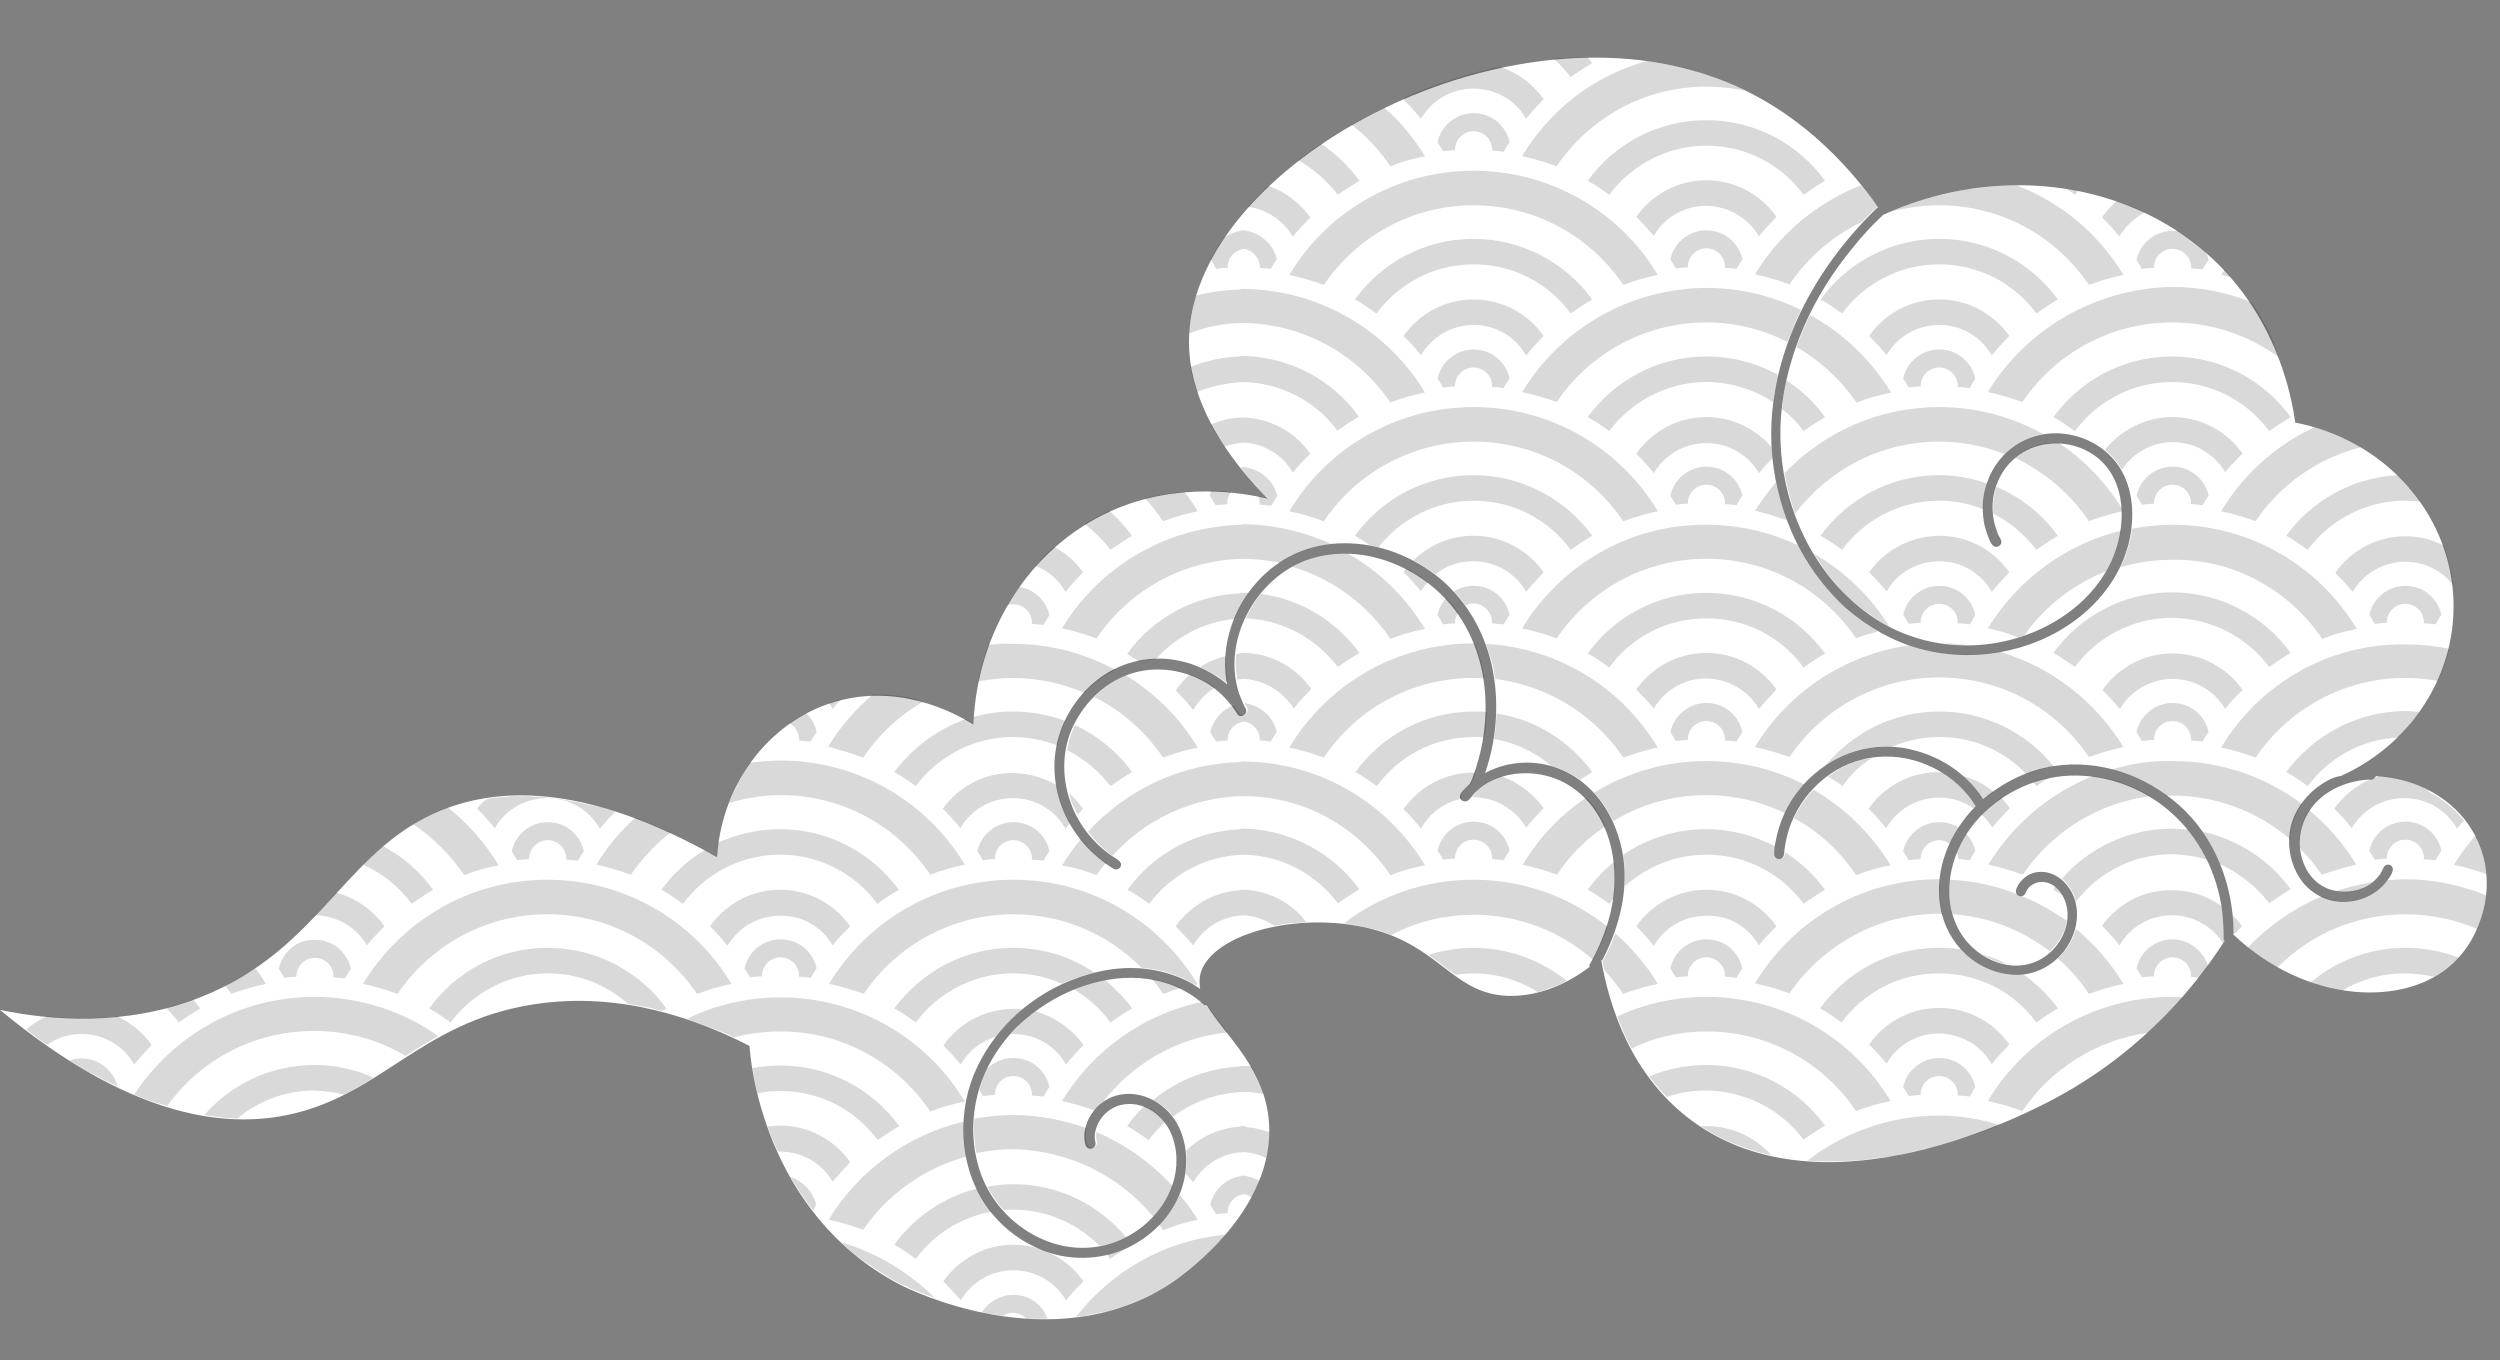 <?xml version="1.0" encoding="UTF-8" standalone="no"?><svg xmlns="http://www.w3.org/2000/svg" xmlns:xlink="http://www.w3.org/1999/xlink" fill="#000000" height="271.7" preserveAspectRatio="xMidYMid meet" version="1" viewBox="0.0 -11.4 499.3 271.7" width="499.3" zoomAndPan="magnify"><rect x="0.0" y="-11.4" width="499.3" height="271.7" fill="#808080" stroke="none"/><g><g id="change1_1"><path d="M493.9,154.7c-3.8-6.6-11.3-10.7-19.4-11.1c0,0.1,0,0.1-0.1,0.2c-0.2,0.2-0.4,0.4-0.6,0.5c0,0,0,0,0,0 c0,0,0,0-0.1,0c0,0,0,0,0,0c0,0-0.1,0-0.1,0c-1,0-2,0.1-2.9,0.3c-3.7,0.7-7.4,2.7-9.5,6c-2.1,3.2-2.5,7.2-1,10.7 c1.2,2.9,3.7,5,6.9,5.3c2.6,0.3,5.5-0.4,7.4-2.4c0.5-0.5,0.9-1,1.2-1.6c0.3-0.6,0.4-1.2,1.1-1.3c0.6-0.1,1.1,0.3,1.1,0.9 c0,0.7-0.6,1.6-1,2.1c-1.9,2.7-5.1,4.3-8.4,4.4c-3.6,0.2-7.1-1.6-9.1-4.6c-2-3-2.7-6.8-1.9-10.3c0.7-3.2,2.7-5.9,5.2-7.9 c1.4-1,2.9-2,4.6-2.3c0.1,0,0.3,0,0.4-0.1c14.9-6.8,23.9-22,22.1-37.8c-1.8-16.2-14.6-29.5-31.4-32.7c-0.6-4.4-3.6-23.5-20.9-36.4 c-16.9-12.6-40.7-14.5-61.4-5.1c-2.1,2-4.2,4.2-6,6.5c-7.9,9.5-13.4,21.3-14.4,33.7c-0.9,12.2,3,24.7,11.2,33.9 c3.9,4.3,8.6,7.8,14.1,9.8c5.6,2.1,11.8,2.6,17.7,1.6c11-1.9,21.6-9.2,24.4-20.4c1.2-5,0.9-10.7-2.4-14.8c-3-3.7-8-5.3-12.6-4.4 c-4.8,0.9-8.4,4.4-9.7,9.1c-0.6,2.2-0.6,4.6,0,6.9c0.2,0.6,0.4,1.2,0.6,1.8c0.2,0.5,0.6,1,0.7,1.4c0.2,0.9-0.9,1.6-1.6,1 c-0.5-0.4-0.8-1.2-1-1.8c-0.3-0.7-0.5-1.4-0.7-2.1c-0.3-1.2-0.4-2.5-0.4-3.8c0-2.3,0.6-4.6,1.6-6.7c2.2-4.5,6.5-7.5,11.5-8 c5.4-0.5,10.9,1.9,14,6.4c3.1,4.6,3.3,10.5,2,15.7c-2.9,11-12.8,18.6-23.5,21.1c-5.9,1.4-12.2,1.4-18.1-0.2 c-5.5-1.5-10.5-4.4-14.8-8.1c-4.6-4.2-8.3-9.4-10.8-15.1c-2.4-5.5-3.8-11.4-4.1-17.4c-0.3-6.1,0.6-12.2,2.4-18 c3.5-11.3,10.3-21.4,18.8-29.6c0,0,0.1,0,0.1,0c-6-8.5-16.5-20.2-32.9-26c-43-15.4-103.1,17.6-104.7,51.5 c-0.3,5.6,0.8,17.6,15.7,32.7c-4.7-1.1-17.8-3.6-31.4,2.5c-16.1,7.3-26.6,23.8-27.4,42.6c-2.1-1.3-13.1-8.1-26.3-4.9 c-13.6,3.3-23.9,16-24.9,31.4c-26.1-14.8-42.8-13.6-53.1-10.1c-21.1,7.3-25.2,28.2-49.9,38c-15.4,6.1-30.5,4.6-40.2,2.6 c25.7,21.3,44,23.2,55.7,21.3c20-3.3,27.7-18.8,50.8-22.4c17.8-2.8,33.5,3.3,43.2,8.3c0.1,2.1,2.4,33.2,30.1,47.7 c1.6,0.8,29.9,15.1,53.6,0c1.1-0.7,20.5-13.4,20.1-31.3c-0.3-11.8-9-18.5-12.5-24.6c-0.2,0.1-0.4,0.1-0.6-0.1 c-1.8-1.6-3.9-2.9-6.2-3.8c-8.4-3.2-17.7-1-25.1,3.6c-2.1,1.3-4.1,2.9-5.9,4.6c-3.8,3.8-6.7,8.5-8,13.8c-1.3,5.2-1.1,10.8,0.8,15.9 c3.6,9.7,14.3,16.5,24.6,14c5-1.2,9.5-4.5,12.1-8.9c2.3-3.9,3-8.6,1.4-12.9c-1.5-4.1-5.8-7.3-10.3-6.2c-2.4,0.6-4.4,2.6-5,5.1 c-0.2,0.7-0.2,1.4-0.1,2c0.1,0.4,0.2,0.8-0.1,1.2c-0.5,0.7-1.5,0.5-1.8-0.3c-0.7-2.4,0.2-5.1,1.7-6.9c1.5-1.9,3.7-3.1,6.1-3.3 c4.6-0.4,9,2.6,10.9,6.7c1.8,3.9,1.8,8.5,0.4,12.5c-1.6,4.5-4.9,8.2-9,10.6c-4.5,2.7-9.9,3.5-15,2.5c-4.8-1-9.3-3.6-12.6-7.1 c-6.9-7.2-8.5-18.2-5.4-27.5c3-8.6,9.7-15.6,17.9-19.5c4.9-2.3,10.4-3.7,15.9-3.3c2.7,0.2,5.3,0.8,7.8,1.8c1.2,0.5,2.4,1.1,3.4,1.8 c0.2,0.1,0.5,0.3,0.8,0.5c-0.2-1.2-0.2-2.5,0.3-3.8c3.4-8.2,22.5-12.2,36.5-7.4c11.6,4,14.6,12.4,24.9,12.6 c6.4,0.1,12-2.7,16.1-5.8c-0.1-0.2-0.1-0.4,0-0.5c1.5-2.6,2.7-5.4,3.6-8.3c2.9-9.3,1.4-21.2-7.2-27.1c-4.1-2.8-9.5-3.5-14.2-2 c-1.2,0.4-2.3,0.9-3.3,1.6c-0.6,0.4-1.1,0.9-1.7,1.4c-0.5,0.5-0.9,1.1-1.4,1.6c-0.7,0.6-1.9,0.1-1.7-0.9c0.1-0.6,0.8-1.2,1.2-1.6 c0.2-0.2,0.5-0.5,0.7-0.7c0.2-0.3,0.4-0.7,0.5-1c4.2-10.9,3.8-24-3.3-33.6c-6.6-8.9-19.3-14.1-30.1-10 c-10.1,3.9-16.6,16.2-13.1,26.6c0.3,0.7,0.6,1.5,0.9,2.2c0.2,0.4,0.6,0.9,0.5,1.4c-0.1,0.4-0.5,0.7-0.9,0.8c-0.5,0.1-0.8-0.2-1-0.6 c-1.4-2.2-3.2-4.1-5.4-5.6c-4.8-3.1-10.8-4-16.2-2.1c-5.2,1.9-9.4,6.2-11.5,11.3c-1.9,4.7-1.7,9.9,0,14.5c1.7,4.6,5,8.6,9.2,11.1 c0.4,0.3,0.8,0.6,0.8,1.1c0,0.4-0.3,0.8-0.7,0.9c-0.6,0.2-1.1-0.3-1.6-0.6c-0.5-0.3-1-0.7-1.5-1.1c-2.1-1.6-3.9-3.5-5.4-5.7 c-3.2-4.7-4.7-10.5-3.9-16.1c0.8-5.5,3.8-10.7,8.2-14.2c4-3.2,9-4.7,14.1-4.3c4.4,0.4,8.6,2.2,12,5.1c-0.1-0.3-0.1-0.7-0.2-1 c-1-6.9,1.4-14.2,6.1-19.4c4.4-5,10.7-7.8,17.3-7.8c7.1-0.1,14.2,2.7,19.6,7.3c5.1,4.4,8.5,10.4,10,16.9c1.6,7.2,1.1,14.7-1.3,21.7 c2-1.1,4.3-1.8,6.6-2c4.8-0.5,9.7,1.1,13.3,4.2c3.6,3,5.9,7.2,7.1,11.7c2.1,7.9,0.2,16.1-3.5,23.3c-0.1,0.1-0.2,0.2-0.3,0.2 c1.6,9,5.8,23,18.2,32.1c26.5,19.4,66.4-1.2,73.3-5c17.4-9.6,27.7-22.7,33-31c-0.1-0.1-0.2-0.2-0.2-0.4c0-1.9-0.1-3.8-0.3-5.6 c-1-7.6-4.6-14.8-10.4-19.8c-5.8-5.1-13.7-7.8-21.4-7.1c-7.2,0.7-14,4.5-18.3,10.2c-4.2,5.6-6,13.6-2.7,20.1c1.7,3.4,4.8,6,8.5,7.1 c3.8,1.1,7.7,0.2,10.5-2.7c2.5-2.6,3.8-6.6,2.3-10.1c-0.7-1.6-2-3.1-3.8-3.4c-1.6-0.3-3.3,0.5-3.9,2c-0.2,0.6-0.7,1-1.4,0.7 c-0.7-0.3-0.7-1-0.4-1.6c0.7-1.6,2.2-2.8,3.9-3.1c3.8-0.6,6.9,2.5,7.8,5.9c0.9,3.5-0.2,7.2-2.3,9.9c-2.3,2.9-5.7,4.7-9.4,4.7 c-3.8,0-7.5-1.6-10.2-4.1c-2.7-2.5-4.5-5.9-5.1-9.6c-1.2-7.4,1.9-14.8,7.1-20c-0.5-0.6-0.9-1.4-1.4-2c-5-6.2-13.5-9.3-21.3-7.3 c-7.3,1.8-13.2,8-15,15.3c-0.2,0.9-0.4,1.8-0.5,2.7c-0.1,0.7,0,1.5-0.7,1.8c-0.5,0.2-1.1,0-1.3-0.6c-0.1-0.4,0-0.9,0-1.3 c0-0.5,0.1-0.9,0.2-1.4c0.7-4,2.4-7.7,5-10.8c4.6-5.6,11.8-8.9,19.1-8.2c7,0.7,13.6,4.5,17.4,10.4c4-3.4,8.9-5.8,14.1-6.6 c9-1.4,18.2,1.8,25,7.8c7.2,6.4,10.8,15.9,10.9,25.5c0,0.1-0.1,0.3-0.1,0.3c14.7,14,34.6,14.6,43.9,5.8 C496.1,175.3,499.3,163.9,493.9,154.7z" fill="#ffffff"/></g><g id="change2_1"><path d="M248.6,124.2c-0.5,0-1,0.1-1.5,0.1c-0.3-1.7-0.4-3.4-0.2-5.1c0.3,0,0.6-0.1,0.9-0.1v-0.1 c0.3,0,0.6,0,0.9,0c0.1,0,0.2,0,0.3,0v0c5.3,0.3,10,3.1,12.9,7.2c-1.2,1.2-2.4,2.5-3.5,3.9C256.3,126.8,252.7,124.5,248.6,124.2z M202.4,247.2c-2.6,0-5,1.4-6.3,3.5c1.3,0.3,2.8,0.5,4.2,0.7c0.6-0.4,1.3-0.6,2-0.6c1,0,2,0.4,2.6,1.1c1.4,0.1,2.8,0.1,4.3,0.1 C208.3,249.2,205.6,247.2,202.4,247.2z M392.8,117.4c-1.5-0.2-3.1-0.3-4.7-0.3C389.6,117.3,391.2,117.4,392.8,117.4z M393.4,113.3 c0.1-0.1,0.8-1.4,1.1-1.9c-0.7-3.3-3.6-5.8-7.2-5.8c-3.5,0-6.5,2.5-7.2,5.8c0.4,0.6,0.8,1.2,1.1,1.8c0.8-0.1,1.6-0.2,2.4-0.2 c0,0,0-0.1,0-0.1c0-2.1,1.7-3.7,3.7-3.7c2,0,3.7,1.6,3.7,3.7c0,0,0,0,0,0.1c0,0,0,0.1,0,0.1C391.8,113.1,392.6,113.2,393.4,113.3z M242.7,125.9c-0.3-0.2-0.6-0.4-0.9-0.6c-1.3-0.8-2.7-1.5-4.1-2c-1.1,0.9-2.1,2-2.9,3.2c1.2,1.2,2.4,2.5,3.5,3.9 C239.5,128.4,241,126.9,242.7,125.9z M252.2,206.3c-0.1-0.2-0.2-0.5-0.3-0.7c-0.1-0.3-0.3-0.6-0.4-0.9c-0.2-0.5-0.4-0.9-0.6-1.4 c-0.1-0.2-0.2-0.4-0.3-0.6c-0.2-0.3-0.3-0.6-0.5-0.9c-0.1-0.1-0.1-0.2-0.2-0.3c-0.3,0-0.6,0-0.9,0v0c-0.1,0-0.2,0-0.3,0 c-0.3,0-0.6,0-0.9,0v0.1c-6.6,0.3-12.7,2.7-17.5,6.7c1.6,0.8,3,1.9,4,3.3c4-3,8.9-4.8,14.3-4.9c1.3,0,2.5,0.2,3.7,0.4 C252.3,206.7,252.2,206.5,252.2,206.3z M285.2,104.8c-1.4-1-2.8-1.9-4.3-2.7c-0.2,0.3-0.4,0.6-0.6,0.8c1.3,1.2,2.4,2.5,3.5,3.8 C284.2,106,284.7,105.4,285.2,104.8z M239.7,121.8c1.8,0.8,3.6,1.8,5.1,3.1c0.1,0,0.2-0.1,0.4-0.1c0-0.2-0.1-0.3-0.1-0.5 c-0.2-1.6-0.3-3.1-0.2-4.7C243,120.1,241.2,120.8,239.7,121.8z M446,175.3C446,175.3,446.1,175.3,446,175.3 c0.7-0.5,1.2-1.1,1.8-1.7c-0.6-0.8-1.2-1.6-1.9-2.2c0.1,1.2,0.2,2.4,0.2,3.6C446.2,175.1,446.1,175.2,446,175.3 C446,175.3,446,175.3,446,175.3z M367,105.6c2.9,3.3,6.4,6,10.3,8.1c-3.7-6-8.9-11-15-14.5C363.7,101.4,365.2,103.6,367,105.6z M398.1,91.2c3.4,1.7,6.3,4.2,8.6,7.2c1.4-1,2.8-1.9,4.3-2.8c-3.1-4.3-7.4-7.7-12.3-9.8c-0.1,0.2-0.1,0.4-0.2,0.6 C398.1,88,398,89.6,398.1,91.2z M73.3,177.4c1.1-1.4,2.3-2.6,3.5-3.8c-2.3-3.2-5.6-5.6-9.6-6.7c-1.4,1.5-2.7,3-4.2,4.5 C67.5,171.5,71.2,173.9,73.3,177.4z M55.7,182.1c0.4,0.6,0.7,1.2,1.1,1.8c0.8-0.1,1.6-0.2,2.4-0.2c0,0,0-0.1,0-0.1 c0-2.1,1.7-3.7,3.7-3.7c2,0,3.7,1.6,3.7,3.7c0,0,0,0,0,0.1c0,0,0,0.1,0,0.1c0.8,0.1,1.5,0.1,2.3,0.2c0.1-0.1,0.8-1.4,1.2-1.9 c-0.7-3.3-3.6-5.8-7.2-5.8C59.3,176.2,56.4,178.7,55.7,182.1z M298,112.9C298,112.9,298,112.9,298,112.9c0,0.1,0,0.1,0,0.2 c0.8,0.1,1.5,0.1,2.3,0.2c0.1-0.1,0.8-1.4,1.2-1.9c-0.7-3.3-3.6-5.8-7.2-5.8c-1.4,0-2.8,0.4-3.9,1.1c0.8,0.9,1.6,1.8,2.3,2.8 c0.5-0.2,1-0.4,1.6-0.4C296.3,109.2,298,110.8,298,112.9z M360.2,216.2c1.4-1,2.8-1.9,4.3-2.8c-5.3-7.3-14-12.1-23.7-12.1 c-4,0-7.9,0.8-11.4,2.3c1,1.4,2.2,2.8,3.5,4.1c2.5-0.9,5.1-1.3,7.9-1.3C348.7,206.5,355.8,210.3,360.2,216.2z M387.3,83.5 c-9.8,0-18.4,4.8-23.7,12.1c1.5,0.8,2.9,1.8,4.3,2.8c4.4-5.9,11.4-9.8,19.4-9.8c3.1,0,6,0.6,8.8,1.7c0-0.2,0-0.3,0-0.5 c0-1.6,0.3-3.1,0.8-4.6C393.9,84.1,390.7,83.5,387.3,83.5z M267.2,169c1.4-1,2.8-1.9,4.3-2.8c-5.1-7-13.3-11.7-22.6-12.1v0 c-0.1,0-0.2,0-0.3,0c-0.3,0-0.5,0-0.8,0v0.1c-9.3,0.4-17.5,5-22.6,12.1c1.5,0.8,2.9,1.8,4.3,2.8c4.4-5.8,11.3-9.7,19.1-9.8 C256.2,159.5,262.9,163.3,267.2,169z M258.1,101.8c8.1,2.4,15,7.6,19.6,14.4c2.2-0.9,4.5-1.5,6.9-2c-3.8-6.3-9.1-11.5-15.5-15.1 c-2.8,0-5.6,0.4-8.2,1.4C259.9,100.8,259,101.3,258.1,101.8z M193,219.6c-0.5-2.3-0.6-4.6-0.5-7c-11.4,2.7-21.1,9.9-27,19.6 c2.4,0.5,4.7,1.2,6.9,2C177.2,227.2,184.5,221.9,193,219.6z M248.8,112.1c7.5,0.3,14.1,4.1,18.4,9.7c1.4-1,2.8-1.9,4.3-2.8 c-4.6-6.3-11.6-10.7-19.7-11.8C250.6,108.7,249.6,110.4,248.8,112.1z M304.8,106.8c1.1-1.4,2.3-2.6,3.5-3.9 c-3.1-4.4-8.2-7.3-14-7.3c-4.7,0-8.9,1.9-12,4.9c1.6,0.8,3,1.8,4.4,2.8c2.1-1.7,4.7-2.6,7.5-2.6 C298.8,100.7,302.7,103.1,304.8,106.8z M340.8,112.1c8,0,15,3.8,19.4,9.8c1.4-1,2.8-1.9,4.3-2.8c-5.3-7.3-14-12.1-23.7-12.1 c-9.8,0-18.4,4.8-23.7,12.1c1.5,0.8,2.9,1.8,4.3,2.8C325.8,115.9,332.8,112.1,340.8,112.1z M373.3,102.9c1.2,1.2,2.4,2.5,3.5,3.8 c2.1-3.6,6-6,10.5-6c4.5,0,8.4,2.4,10.5,6.1c1.1-1.4,2.3-2.6,3.5-3.9c-3.1-4.4-8.2-7.3-14-7.3C381.5,95.7,376.4,98.5,373.3,102.9z M166.3,130.2c0.5-0.7,1.1-1.3,1.7-1.9c-0.8,0.2-1.7,0.5-2.5,0.7C165.8,129.4,166.1,129.8,166.3,130.2z M453.2,169 c1.4-1,2.8-1.9,4.3-2.8c-4.2-5.8-10.4-9.9-17.6-11.5c1.4,2,2.6,4.2,3.5,6.5C447.3,163,450.7,165.7,453.2,169z M363.6,48.4 c1.5,0.8,2.9,1.8,4.3,2.8c4.4-5.9,11.4-9.8,19.4-9.8c8,0,15,3.8,19.4,9.8c1.4-1,2.8-1.9,4.3-2.8c-5.3-7.3-14-12.1-23.7-12.1 C377.6,36.3,368.9,41.1,363.6,48.4z M361.5,51.5c-1,2.1-1.9,4.2-2.7,6.4c4.8,2.8,8.9,6.6,12,11.1c2.2-0.9,4.5-1.5,6.9-2 C373.7,60.5,368.1,55.1,361.5,51.5z M440.8,160.3c-1-2.1-2.3-4.1-3.8-6c-1.1-0.1-2.1-0.2-3.2-0.2c-8.8,0-16.7,3.9-22,10 c1.4,1.1,2.4,2.8,2.8,4.5c0,0,0,0.1,0,0.1c4.4-5.8,11.4-9.5,19.2-9.5C436.3,159.3,438.6,159.6,440.8,160.3z M401.3,55.7 c-3.1-4.4-8.2-7.3-14-7.3c-5.8,0-10.9,2.9-14,7.3c1.2,1.2,2.4,2.5,3.5,3.8c2.1-3.6,6-6,10.5-6c4.5,0,8.4,2.4,10.5,6.1 C398.9,58.2,400.1,56.9,401.3,55.7z M317.1,71.9c1.5,0.8,2.9,1.8,4.3,2.8c4.4-5.9,11.5-9.8,19.4-9.8c4.9,0,9.5,1.5,13.3,4 c0.2-1.8,0.6-3.6,1-5.4c-4.2-2.4-9.1-3.7-14.3-3.7C331,59.8,322.4,64.6,317.1,71.9z M393.4,66.1c0.1-0.1,0.8-1.4,1.1-1.9 c-0.7-3.3-3.6-5.8-7.2-5.8c-3.5,0-6.5,2.5-7.2,5.8c0.4,0.6,0.8,1.2,1.1,1.8c0.8-0.1,1.6-0.2,2.4-0.2c0,0,0-0.1,0-0.1 c0-2.1,1.7-3.7,3.7-3.7c2,0,3.7,1.6,3.7,3.7c0,0,0,0,0,0.1c0,0,0,0.1,0,0.1C391.8,65.9,392.6,66,393.4,66.1z M433.8,59.8 c-9.8,0-18.4,4.8-23.7,12.1c1.5,0.8,2.9,1.8,4.3,2.8c4.4-5.9,11.4-9.8,19.4-9.8c7.9,0,15,3.8,19.4,9.8c1.4-1,2.8-1.9,4.3-2.8 C452.2,64.6,443.6,59.8,433.8,59.8z M197.4,117.4c-0.9,2.3-1.5,4.8-2.1,7.3c2.3-0.4,4.6-0.7,7-0.7c5.1,0,9.9,1.1,14.3,3 c0.8-0.9,1.6-1.7,2.6-2.4c1.1-0.9,2.3-1.6,3.6-2.2c-6.1-3.3-13-5.2-20.4-5.2C200.7,117.1,199.1,117.2,197.4,117.4z M486.4,113.3 c0.1-0.1,0.8-1.4,1.2-1.9c-0.7-3.3-3.6-5.8-7.2-5.8c-3.5,0-6.5,2.5-7.2,5.8c0.4,0.6,0.7,1.2,1.1,1.8c0.8-0.1,1.6-0.2,2.4-0.2 c0,0,0-0.1,0-0.1c0-2.1,1.7-3.7,3.7-3.7c2,0,3.7,1.6,3.7,3.7c0,0,0,0,0,0.1c0,0,0,0.1,0,0.1C484.9,113.1,485.6,113.2,486.4,113.3z M473.8,164.8c-2.5,0.4-4.8,1-7.1,1.7c0.1,0,0.3,0.1,0.4,0.1C469.4,166.9,472,166.3,473.8,164.8z M443.6,137.9 c2.4,0.5,4.7,1.2,6.9,2c6.5-9.6,17.5-15.9,29.9-15.9c2.2,0,4.4,0.2,6.5,0.6c0,0,0,0,0,0c0.7-1.5,1.3-3.1,1.8-4.7 c0-0.1,0.1-0.3,0.1-0.4c0.1-0.4,0.2-0.8,0.3-1.1c0-0.1,0-0.2,0.1-0.2c-2.8-0.6-5.8-0.9-8.8-0.9 C464.8,117.1,451.1,125.4,443.6,137.9z M360.2,74.7c1.4-1,2.8-1.9,4.3-2.8c-2.1-2.9-4.7-5.4-7.7-7.3c-0.4,1.9-0.7,3.8-0.9,5.7 C357.5,71.5,359,73,360.2,74.7z M417.2,187.1c2.2-0.8,4.5-1.5,6.9-2c-2.5-4.2-5.8-7.9-9.5-11c-0.4,1.6-1.2,3.2-2.3,4.5 c-0.4,0.5-0.9,1-1.3,1.4C413.3,182.1,415.5,184.4,417.2,187.1z M277.7,163.4c2.2-0.9,4.5-1.5,6.9-2c-7.3-12.1-20.5-20.4-35.7-20.7 v0c-0.1,0-0.2,0-0.3,0c-0.3,0-0.5,0-0.8,0v0.1c-12.1,0.3-22.9,5.6-30.5,13.9c1.4,1.8,3,3.5,4.9,4.8c6.5-7.2,15.9-11.8,26.4-11.9 C260.7,147.7,271.3,153.9,277.7,163.4z M208.4,160.5c0.1-0.1,0.8-1.4,1.2-1.9c-0.7-3.3-3.6-5.8-7.2-5.8c-3.5,0-6.5,2.5-7.2,5.8 c0.4,0.6,0.8,1.2,1.1,1.8c0.8-0.1,1.6-0.2,2.4-0.2c0,0,0-0.1,0-0.1c0-2.1,1.7-3.7,3.7-3.7c2,0,3.7,1.6,3.7,3.7c0,0,0,0,0,0.1 c0,0,0,0.1,0,0.1C206.9,160.3,207.7,160.4,208.4,160.5z M304.8,153.9c1.1-1.4,2.3-2.6,3.5-3.9c-2.1-2.9-5.1-5.2-8.5-6.4 c-1.1,0.4-2.2,0.9-3.1,1.6c-0.6,0.4-1.1,0.9-1.7,1.4c-0.3,0.4-0.7,0.8-1,1.2c0.1,0,0.2,0,0.3,0 C298.8,147.9,302.7,150.3,304.8,153.9z M292,148.1c-0.1-0.2-0.2-0.4-0.1-0.7c0.1-0.6,0.8-1.2,1.2-1.6c0.2-0.2,0.5-0.5,0.7-0.7 c0.2-0.3,0.4-0.7,0.5-1c0.2-0.4,0.3-0.8,0.4-1.2c-0.1,0-0.3,0-0.4,0c-5.8,0-10.9,2.9-14,7.3c1.3,1.2,2.4,2.5,3.5,3.9 C285.5,151,288.5,148.8,292,148.1z M320.6,153.6c-0.9-2.1-2.2-4.1-3.8-5.7c-5.2,3.5-9.5,8.1-12.7,13.4c2.4,0.5,4.7,1.2,6.9,2 C313.4,159.5,316.8,156.2,320.6,153.6z M340.8,159.3c8,0,15,3.8,19.4,9.8c1.4-1,2.8-1.9,4.3-2.8c-2.2-3-4.9-5.5-8-7.5 c0,0.5-0.1,1.1-0.7,1.3c-0.5,0.2-1.1,0-1.3-0.6c-0.1-0.4,0-0.9,0-1.3c0-0.2,0-0.4,0.1-0.5c-4.1-2.2-8.8-3.5-13.9-3.5 c-6.1,0-11.8,1.9-16.5,5.1c0.3,2.1,0.4,4.2,0.3,6.3C328.9,161.7,334.5,159.3,340.8,159.3z M215.2,151.3c0.4-0.4,0.8-0.8,1.1-1.2 c-0.8-1.1-1.8-2.2-2.8-3.1c0.2,0.7,0.4,1.3,0.6,2C214.5,149.8,214.9,150.6,215.2,151.3z M232.3,139.9c2.2-0.8,4.5-1.5,6.9-2 c-3.5-5.9-8.5-10.8-14.3-14.4c-2.4,1-4.5,2.5-6.3,4.3C224.1,130.6,228.8,134.8,232.3,139.9z M219,163.4c0.6-0.9,1.2-1.7,1.9-2.5 c-0.2-0.1-0.3-0.2-0.5-0.3c-1.7-1.3-3.2-2.8-4.5-4.4c-1.4,1.7-2.7,3.4-3.8,5.3C214.5,161.8,216.8,162.5,219,163.4z M387.3,171.1 c0.2,0,0.4,0,0.6,0c-0.1-0.5-0.2-1-0.3-1.5c-0.3-1.8-0.3-3.6-0.2-5.4c0,0-0.1,0-0.1,0c-15.6,0-29.3,8.3-36.8,20.8 c2.4,0.5,4.7,1.2,6.9,2C363.9,177.5,374.9,171.1,387.3,171.1z M387.3,147.9c2.6,0,5,0.8,6.9,2.2c0.1-0.2,0.3-0.3,0.4-0.5 c-0.5-0.6-0.9-1.4-1.4-2c-1.5-1.9-3.4-3.5-5.5-4.8c-0.2,0-0.3,0-0.5,0c-5.8,0-10.9,2.9-14,7.3c1.2,1.2,2.4,2.5,3.5,3.9 C378.9,150.3,382.8,147.9,387.3,147.9z M206.8,101.6C206.8,101.6,206.8,101.6,206.8,101.6c2.6,1,4.7,2.9,6,5.2 c1.1-1.4,2.3-2.6,3.5-3.9c-1.5-2.1-3.5-3.9-5.8-5.1c-0.7,0.6-1.3,1.2-1.9,1.8c0,0,0,0,0,0C208,100.3,207.4,100.9,206.8,101.6z M82.2,169.1c1.4-1,2.8-1.9,4.3-2.8c-2.6-3.6-6-6.6-10-8.7c-1.4,1.2-2.7,2.4-4,3.7C76.4,163,79.7,165.7,82.2,169.1z M391.1,160.1 C391.1,160.1,391.1,160.2,391.1,160.1c0.8,0.2,1.5,0.2,2.3,0.3c0.1-0.1,0.8-1.4,1.1-1.9c-0.3-1.3-0.9-2.4-1.8-3.4 c-0.7,1.2-1.4,2.4-1.9,3.7C391,159.2,391.1,159.6,391.1,160.1C391.1,160.1,391.1,160.1,391.1,160.1z M418,143.6 c-8.8,3.5-16.1,9.8-20.9,17.7c2.4,0.5,4.7,1.2,6.9,2c5.7-8.5,15-14.4,25.6-15.7C426,145.5,422.1,144.1,418,143.6z M244.6,77.8 C244.6,77.8,244.6,77.8,244.6,77.8c1.2-0.5,2.6-0.7,4-0.8c4.1,0.3,7.7,2.6,9.6,6c1.1-1.4,2.3-2.6,3.5-3.8 c-2.9-4.1-7.6-6.9-12.9-7.2v0c-0.1,0-0.2,0-0.3,0c-0.3,0-0.6,0-0.9,0V72c-2,0.1-4,0.6-5.8,1.4c0.4,0.7,0.8,1.4,1.2,2.1c0,0,0,0,0,0 C243.6,76.3,244.1,77,244.6,77.8z M370.7,163.4c2.2-0.9,4.5-1.5,6.9-2c-3.8-6.2-9.1-11.4-15.4-15.1c-1.6,1.7-2.9,3.6-3.9,5.7 C363.3,154.7,367.5,158.6,370.7,163.4z M294.3,135.8c0.7,0,1.4,0,2.2,0.1c0.3-1.7,0.4-3.4,0.5-5.1c-0.9-0.1-1.8-0.1-2.6-0.1 c-9.8,0-18.4,4.8-23.7,12.1c1.5,0.8,2.9,1.8,4.3,2.8C279.3,139.7,286.3,135.8,294.3,135.8z M294.3,124c0.7,0,1.5,0,2.2,0.1 c-0.4-2.4-1-4.7-1.9-7c-0.1,0-0.2,0-0.3,0c-15.6,0-29.3,8.3-36.8,20.8c2.4,0.5,4.7,1.2,6.9,2C270.8,130.3,281.8,124,294.3,124z M313.8,145.5c-0.1-0.1-0.3-0.2-0.4-0.2c0.1,0.1,0.2,0.2,0.3,0.3C313.7,145.5,313.8,145.5,313.8,145.5z M356.4,83.1 c0.5,2.7,1.2,5.4,2.1,8.1c6.6-8.7,17-14.4,28.8-14.4c4.6,0,9,0.9,13.1,2.5c2.1-2.1,4.7-3.5,7.7-4c-6.2-3.4-13.2-5.4-20.8-5.4 C375.1,69.9,364.2,75,356.4,83.1z M201.1,109.5c0.4-0.1,0.8-0.2,1.3-0.2c2,0,3.7,1.6,3.7,3.7c0,0,0,0,0,0.1c0,0,0,0.1,0,0.1 c0.8,0.1,1.5,0.1,2.3,0.2c0.1-0.1,0.8-1.4,1.2-1.9c-0.6-2.9-3-5.2-6-5.7c0,0,0,0,0,0C202.7,106.9,201.9,108.2,201.1,109.5z M315.6,144.3c0.8-0.5,1.6-1,2.4-1.5c-4.5-6.2-11.3-10.5-19.1-11.7c-0.1,1.7-0.2,3.4-0.5,5.1c4.3,0.7,8.3,2.7,11.5,5.4 C311.9,142.1,313.8,143.1,315.6,144.3z M439.9,89.5c0.1-0.1,0.8-1.4,1.2-1.9c-0.7-3.3-3.6-5.8-7.2-5.8c-3.5,0-6.5,2.5-7.2,5.8 c0.4,0.6,0.7,1.2,1.1,1.8c0.8-0.1,1.6-0.2,2.4-0.2c0,0,0-0.1,0-0.1c0-2.1,1.7-3.7,3.7-3.7c2,0,3.7,1.6,3.7,3.7c0,0,0,0,0,0.1 c0,0,0,0.1,0,0.1C438.4,89.3,439.1,89.4,439.9,89.5z M447.9,79.2c-3.1-4.4-8.2-7.3-14-7.3c-5.5,0-10.3,2.6-13.5,6.5 c1.1,0.9,2,1.9,2.8,3.1c0.2,0.3,0.4,0.6,0.6,0.9c2.2-3.3,5.9-5.5,10.1-5.5c4.5,0,8.4,2.4,10.5,6C445.4,81.7,446.6,80.4,447.9,79.2z M340.8,12.6c-9.8,0-18.4,4.8-23.7,12.1c1.5,0.8,2.9,1.8,4.3,2.8c4.4-5.9,11.5-9.8,19.4-9.8c8,0,15,3.8,19.4,9.8 c1.4-1,2.8-1.9,4.3-2.8C359.2,17.4,350.6,12.6,340.8,12.6z M253.8,42.3c0.1-0.1,0.8-1.4,1.2-1.9c-0.6-2.9-3.1-5.2-6.1-5.7v-0.1 c0,0,0,0,0,0c-0.1,0-0.2,0-0.4,0c-0.2,0-0.5,0-0.7,0c0,0,0,0,0,0v0.1c-1.3,0.2-2.5,0.7-3.5,1.5c-0.9,1.4-1.8,2.8-2.5,4.2 c0.3,0.5,1,1.7,1.1,1.9c0.8-0.1,1.5-0.2,2.3-0.2c0,0,0-0.1,0-0.1c0,0,0,0,0-0.1c0-1.9,1.5-3.4,3.3-3.6c1.7,0.3,3.1,1.8,3.1,3.6 c0,0,0,0,0,0.1c0,0,0,0.1,0,0.1C252.3,42.2,253,42.2,253.8,42.3z M304,66.9c2.4,0.5,4.7,1.2,6.9,2c6.5-9.6,17.5-15.9,29.9-15.9 c5.8,0,11.3,1.4,16.2,3.9c0.8-2.2,1.7-4.3,2.7-6.4c-5.7-2.8-12.1-4.4-18.9-4.4C325.2,46.2,311.5,54.5,304,66.9z M267.2,27.5 c1.4-1,2.8-1.9,4.3-2.8c-2.1-2.9-4.7-5.4-7.7-7.4c-1.5,1.1-3,2.1-4.5,3.3c0,0,0,0,0,0C262.3,22.3,265,24.7,267.2,27.5z M447.9,126.4c-3.1-4.4-8.2-7.3-14-7.3c-5.8,0-10.9,2.9-14,7.3c1.2,1.2,2.4,2.5,3.5,3.8c2.1-3.6,6-6,10.5-6c4.5,0,8.4,2.4,10.5,6 C445.4,128.9,446.6,127.6,447.9,126.4z M463.8,116.2c2.2-0.9,4.5-1.5,6.9-2c-7.5-12.5-21.2-20.8-36.8-20.8c-2.8,0-5.5,0.3-8.1,0.8 c-0.1,1.1-0.3,2.1-0.6,3.2c-0.4,1.6-1,3.1-1.7,4.5c3.3-1,6.8-1.5,10.4-1.5C446.3,100.2,457.3,106.6,463.8,116.2z M439.9,136.7 c0.1-0.1,0.8-1.4,1.2-1.9c-0.7-3.3-3.6-5.8-7.2-5.8c-3.5,0-6.5,2.5-7.2,5.8c0.4,0.6,0.7,1.2,1.1,1.8c0.8-0.1,1.6-0.2,2.4-0.2 c0,0,0-0.1,0-0.1c0-2.1,1.7-3.7,3.7-3.7c2,0,3.7,1.6,3.7,3.7c0,0,0,0,0,0.1c0,0,0,0.1,0,0.1C438.4,136.5,439.1,136.6,439.9,136.7z M453.2,121.8c1.4-1,2.8-1.9,4.3-2.8c-5.3-7.3-14-12.1-23.7-12.1s-18.4,4.8-23.7,12.1c1.5,0.8,2.9,1.8,4.3,2.8 c4.4-5.9,11.4-9.8,19.4-9.8C441.8,112.1,448.8,115.9,453.2,121.8z M249.2,29.9c3.8,0.5,7.1,2.7,9,6c1.1-1.4,2.3-2.6,3.5-3.9 c-2.1-2.9-5-5.1-8.4-6.3c0,0,0,0,0,0C251.9,27,250.5,28.5,249.2,29.9z M178.6,190c1.5,0.8,2.9,1.8,4.3,2.8 c4.4-5.9,11.5-9.8,19.4-9.8c3.5,0,6.8,0.7,9.8,2.1c2-1,4.2-1.7,6.4-2.3c-4.6-3.1-10.2-4.9-16.2-4.9 C192.6,177.9,184,182.7,178.6,190z M313.7,4c1.4-1,2.8-1.9,4.3-2.8c-0.3-0.4-0.6-0.8-1-1.2c-1.1,0-2.2,0.1-3.3,0.1 c-0.1,0-0.1,0-0.2,0c-1.1,0.1-2.1,0.1-3.2,0.2C311.6,1.5,312.7,2.7,313.7,4z M304,19.8c2.4,0.5,4.7,1.2,6.9,2 c6.5-9.6,17.5-15.9,29.9-15.9c2.7,0,5.4,0.3,8,0.9c0,0-0.1,0-0.1,0c-0.9-0.5-1.8-0.9-2.8-1.3c-0.1-0.1-0.3-0.1-0.4-0.2 c-1.1-0.5-2.2-0.9-3.3-1.3c-1-0.3-2-0.7-3-1c-0.2-0.1-0.4-0.1-0.5-0.2c-1-0.3-2-0.6-3-0.8c0,0-0.1,0-0.1,0 c-2.2-0.5-4.4-0.9-6.7-1.2C318.3,3.7,309.5,10.6,304,19.8z M280.3,8.5c1.3,1.2,2.4,2.5,3.5,3.8c2.1-3.6,6-6,10.5-6 c4.5,0,8.4,2.4,10.5,6c1.1-1.4,2.3-2.6,3.5-3.9c-2.1-3-5.2-5.3-8.8-6.5h0c-3.2,0.7-6.4,1.6-9.6,2.6c-0.1,0-0.1,0-0.2,0.1 c-0.7,0.2-1.4,0.5-2.1,0.7c-0.1,0-0.2,0.1-0.3,0.1c-0.7,0.2-1.3,0.5-2,0.7c-0.1,0-0.2,0.1-0.3,0.1c-0.7,0.3-1.3,0.5-2,0.8 c-0.1,0-0.2,0.1-0.2,0.1c-0.7,0.3-1.5,0.6-2.2,0.9c0,0,0,0,0,0C280.4,8.3,280.3,8.4,280.3,8.5z M155.9,147.4 c12.5,0,23.4,6.3,29.9,15.9c2.2-0.9,4.5-1.5,6.9-2c-7.5-12.5-21.2-20.8-36.8-20.8c-2.1,0-4.1,0.2-6.1,0.4c0,0,0,0,0,0 c-0.4,0.5-0.8,1.1-1.1,1.7c-0.1,0.1-0.2,0.2-0.2,0.4c-0.3,0.5-0.6,1-0.9,1.6c-0.1,0.2-0.2,0.4-0.3,0.6c-0.2,0.5-0.5,1-0.7,1.5 c-0.1,0.3-0.3,0.6-0.4,0.9c-0.2,0.5-0.4,0.9-0.6,1.4c0,0,0,0,0,0C148.8,148,152.3,147.4,155.9,147.4z M277.7,21.8 c2.2-0.9,4.5-1.5,6.9-2c-2.2-3.6-4.9-6.9-8.1-9.7c-1.1,0.5-2.2,1.1-3.2,1.6c-0.1,0-0.1,0.1-0.2,0.1c-1.1,0.6-2.1,1.1-3.2,1.7 C272.9,15.8,275.5,18.6,277.7,21.8z M419.8,32c1.2,1.2,2.4,2.5,3.5,3.8c1.2-2,3-3.7,5.1-4.8c0,0,0,0,0,0c-1.8-0.9-3.7-1.6-5.6-2.3 c0,0,0,0,0,0C421.7,29.7,420.7,30.8,419.8,32z M371.7,25.6c-8.9,3.5-16.4,9.8-21.2,17.8c2.4,0.5,4.7,1.2,6.9,2 c3.6-5.3,8.6-9.7,14.5-12.5c1-1.1,2-2.1,3.1-3.1c0,0,0,0,0.1,0C374,28.6,372.9,27.1,371.7,25.6z M387.3,29.6 c12.5,0,23.4,6.3,29.9,15.9c2.2-0.8,4.5-1.5,6.9-2c-4.9-8.1-12.4-14.5-21.4-17.9c0,0,0,0,0,0c-1,0-2.1,0-3.1,0.1 c-0.1,0-0.2,0-0.2,0c-2,0.1-4.1,0.4-6.1,0.7c-0.1,0-0.2,0-0.2,0c-2.1,0.3-4.1,0.8-6.2,1.3c0,0-0.1,0-0.1,0c-1,0.3-2.1,0.6-3.1,0.9 c0,0,0,0,0,0c-2.1,0.7-4.1,1.4-6.2,2.3c0,0,0,0,0,0C380.5,30.1,383.9,29.6,387.3,29.6z M178.6,142.8c1.5,0.8,2.9,1.8,4.3,2.8 c4.4-5.9,11.5-9.8,19.4-9.8c3.1,0,6.1,0.6,8.9,1.7c0.3-1.7,0.9-3.3,1.6-4.9c-3.2-1.2-6.8-1.9-10.5-1.9c-2.8,0-5.4,0.4-7.9,1.1 c0,0.2,0,0.3,0,0.5c0,0.3,0,0.6,0,0.8l0,0l0,0c-0.1,0-0.2-0.1-0.3-0.2c0,0,0,0,0,0c-0.1-0.1-0.2-0.1-0.3-0.2c0,0,0,0,0,0 c-0.2-0.1-0.5-0.3-0.9-0.5C187.1,134.3,182.2,138,178.6,142.8z M172.4,139.9c3.1-4.6,7.2-8.4,12-11.2c0,0,0,0,0,0 c-0.3-0.1-0.7-0.2-1-0.3c-0.1,0-0.2,0-0.3-0.1c-0.3-0.1-0.5-0.1-0.8-0.2c-0.1,0-0.2,0-0.3-0.1c-0.3-0.1-0.6-0.1-0.9-0.2 c-0.1,0-0.2,0-0.2,0c-1.6-0.3-3.3-0.5-5.1-0.5c0,0,0,0-0.1,0c-0.4,0-0.9,0-1.4,0l0,0c-3.5,3-6.5,6.5-8.9,10.4 C167.9,138.4,170.2,139.1,172.4,139.9z M159.6,136.3C159.6,136.3,159.6,136.4,159.6,136.3c0,0.1,0,0.1,0,0.2 c0.8,0.1,1.5,0.1,2.3,0.2c0.1-0.1,0.8-1.4,1.2-1.9c-0.3-1.5-1.1-2.8-2.1-3.8c-0.3,0.2-0.6,0.4-0.9,0.5c-0.3,0.2-0.6,0.3-0.9,0.5 c-0.5,0.3-1,0.7-1.5,1C158.8,133.7,159.6,134.9,159.6,136.3z M221.8,98.4c1.4-1,2.8-1.9,4.3-2.8c-1.3-1.8-2.9-3.5-4.6-5 c0,0,0,0,0,0c-1.7,0.8-3.3,1.7-4.9,2.6c0,0,0,0,0,0C218.6,94.8,220.3,96.5,221.8,98.4z M248.6,64.9c7.6,0.3,14.3,4,18.5,9.7 c1.4-1,2.8-1.9,4.3-2.8c-5.1-7.1-13.3-11.7-22.6-12.1v0c-0.1,0-0.2,0-0.3,0c-0.3,0-0.6,0-0.9,0v0.1c-3.5,0.1-6.8,0.9-9.9,2.1 c0.2,1.1,0.5,2.3,0.9,3.6c0,0,0,0.1,0,0.1c0.1,0.4,0.3,0.9,0.4,1.3C242.1,65.7,245.3,65,248.6,64.9z M248.6,53.1 c12.1,0.3,22.7,6.5,29.1,15.9c2.2-0.9,4.5-1.5,6.9-2c-7.3-12.1-20.5-20.3-35.7-20.7v0c-0.1,0-0.2,0-0.3,0c-0.3,0-0.6,0-0.8,0v0.1 c-3.1,0.1-6,0.5-8.9,1.2c0,0,0,0,0,0c-0.2,0.6-0.4,1.2-0.5,1.9c0,0,0,0,0,0c-0.1,0.6-0.3,1.2-0.4,1.8c0,0.1,0,0.1,0,0.2 c-0.1,0.6-0.2,1.1-0.3,1.7c0,0.1,0,0.1,0,0.2c-0.1,0.6-0.1,1.2-0.2,1.8c0,0,0,0,0,0C241,53.8,244.7,53.1,248.6,53.1z M232.3,92.7 c2.2-0.8,4.5-1.5,6.9-2c-0.8-1.4-1.7-2.6-2.7-3.9c-0.3,0-0.6,0.1-0.8,0.1c-0.4,0-0.8,0.1-1.2,0.1c-0.4,0.1-0.9,0.1-1.3,0.2 c-0.2,0-0.5,0.1-0.7,0.1c-0.5,0.1-1.1,0.2-1.6,0.3c-0.1,0-0.2,0.1-0.4,0.1c-0.6,0.1-1.2,0.3-1.8,0.4c0,0,0,0,0,0 C230,89.6,231.2,91.1,232.3,92.7z M414.4,27.5c0.2-0.3,0.4-0.5,0.6-0.8c0,0,0,0,0,0c-0.8-0.2-1.6-0.3-2.3-0.4c0,0,0,0,0,0 C413.3,26.7,413.9,27.1,414.4,27.5z M393.4,207.6c0.1-0.1,0.8-1.4,1.1-1.9c-0.7-3.3-3.6-5.8-7.2-5.8c-3.5,0-6.5,2.5-7.2,5.8 c0.4,0.6,0.8,1.2,1.1,1.8c0.8-0.1,1.6-0.2,2.4-0.2c0,0,0-0.1,0-0.1c0-2.1,1.7-3.7,3.7-3.7c2,0,3.7,1.6,3.7,3.7c0,0,0,0,0,0.1 c0,0,0,0.1,0,0.1C391.8,207.4,392.6,207.5,393.4,207.6z M486.4,160.4c0.1-0.1,0.8-1.4,1.2-1.9c-0.7-3.3-3.6-5.8-7.2-5.8 c-3.5,0-6.5,2.5-7.2,5.8c0.4,0.6,0.7,1.2,1.1,1.8c0.8-0.1,1.6-0.2,2.4-0.2c0,0,0-0.1,0-0.1c0-2.1,1.7-3.7,3.7-3.7 c2,0,3.7,1.6,3.7,3.7c0,0,0,0,0,0.1c0,0,0,0.1,0,0.1C484.9,160.3,485.6,160.3,486.4,160.4z M397.8,201.1c1.1-1.4,2.3-2.6,3.5-3.9 c-3.1-4.4-8.2-7.3-14-7.3c-5.8,0-10.9,2.9-14,7.3c1.2,1.2,2.4,2.5,3.5,3.8c2.1-3.6,6-6,10.5-6C391.8,195.1,395.7,197.5,397.8,201.1 z M346.8,183.9c0.1-0.1,0.8-1.4,1.2-1.9c-0.7-3.3-3.6-5.8-7.2-5.8c-3.5,0-6.5,2.5-7.2,5.8c0.4,0.6,0.7,1.2,1.1,1.8 c0.8-0.1,1.6-0.2,2.4-0.2c0,0,0-0.1,0-0.1c0-2.1,1.7-3.7,3.7-3.7c2,0,3.7,1.6,3.7,3.7c0,0,0,0,0,0.1c0,0,0,0.1,0,0.1 C345.3,183.7,346.1,183.8,346.8,183.9z M322.4,160.7c-2,1.6-3.8,3.5-5.3,5.6c1.5,0.8,2.9,1.8,4.3,2.8c0.3-0.4,0.6-0.8,0.9-1.1 C322.6,165.5,322.7,163.1,322.4,160.7z M433.9,34.7c-3.5,0-6.5,2.5-7.2,5.8c0.4,0.6,0.7,1.2,1.1,1.8c0.8-0.1,1.6-0.2,2.4-0.2 c0,0,0-0.1,0-0.1c0-2.1,1.7-3.7,3.7-3.7c2,0,3.7,1.6,3.7,3.7c0,0,0,0,0,0.1c0,0,0,0.1,0,0.1c0.8,0.1,1.5,0.1,2.3,0.2 c0.1-0.1,0.8-1.4,1.2-1.9c-0.1-0.5-0.3-1-0.5-1.5c0,0,0,0-0.1-0.1c-0.4-0.4-0.9-0.7-1.3-1.1c-0.5-0.4-1-0.8-1.5-1.2c0,0,0,0,0,0 c-0.8-0.6-1.7-1.2-2.6-1.8c0,0,0,0,0,0C434.6,34.7,434.3,34.7,433.9,34.7z M490.1,161.3c2.2,0.5,4.4,1.1,6.5,1.9c0,0,0,0,0,0 c-0.1-0.6-0.1-1.3-0.3-1.9c0,0,0-0.1,0-0.1c-0.1-0.6-0.3-1.3-0.4-1.9c0,0,0,0,0,0c-0.2-0.6-0.4-1.3-0.6-1.9c0,0,0,0,0,0 c-0.3-0.6-0.5-1.3-0.9-1.9c0,0,0,0,0,0C492.8,157.3,491.3,159.3,490.1,161.3z M406.7,192.8c1.4-1,2.8-1.9,4.3-2.8 c-1.9-2.6-4.2-4.9-6.9-6.8c-0.4,0.1-0.8,0.1-1.3,0.1c-3.8,0-7.5-1.6-10.2-4.1c-0.3-0.3-0.7-0.6-1-1c-1.4-0.2-2.9-0.3-4.4-0.3 c-9.8,0-18.4,4.8-23.7,12.1c1.5,0.8,2.9,1.8,4.3,2.8c4.4-5.9,11.4-9.8,19.4-9.8C395.3,183,402.3,186.8,406.7,192.8z M443.6,90.7 c2.4,0.5,4.7,1.2,6.9,2c4.9-7.3,12.4-12.6,21.1-14.8c-0.7-0.4-1.4-0.8-2.1-1.1c-0.1,0-0.1-0.1-0.2-0.1c-0.7-0.4-1.4-0.7-2.2-1 c0,0-0.1,0-0.1-0.1c-1.5-0.7-3.1-1.2-4.7-1.7C454.5,77.5,448,83.4,443.6,90.7z M397,66.9c2.4,0.5,4.7,1.2,6.9,2 c6.5-9.6,17.5-15.9,29.9-15.9c8,0,15.4,2.6,21.4,7c-0.2-0.4-0.3-0.8-0.5-1.3c0,0,0,0,0-0.1c-0.2-0.4-0.4-0.8-0.5-1.3c0,0,0,0,0-0.1 c-0.2-0.4-0.4-0.9-0.6-1.3c0,0,0,0,0-0.1c-0.2-0.4-0.4-0.9-0.7-1.3c0,0,0,0,0,0c-0.2-0.5-0.5-0.9-0.7-1.4c0,0,0,0,0,0 c-0.8-1.4-1.6-2.8-2.6-4.2c0,0,0,0,0,0c-4.9-1.9-10.2-3-15.7-3C418.2,46.2,404.6,54.5,397,66.9z M445.6,44c-0.4-0.5-0.9-1-1.3-1.5 c0,0,0,0,0,0c-0.2,0.3-0.5,0.7-0.7,1C444.2,43.6,444.9,43.8,445.6,44C445.6,44,445.6,44,445.6,44z M456.6,95.6 c1.5,0.8,2.9,1.8,4.3,2.8c4.4-5.9,11.5-9.8,19.4-9.8c1.1,0,2.1,0.1,3.1,0.2c0,0,0,0,0,0c-0.3-0.4-0.6-0.9-1-1.3 c0-0.1-0.1-0.1-0.1-0.2c-0.3-0.4-0.6-0.8-0.9-1.1c-0.1-0.1-0.1-0.2-0.2-0.2c-0.3-0.4-0.6-0.7-1-1.1c-0.1-0.1-0.1-0.1-0.2-0.2 c-0.4-0.4-0.8-0.8-1.2-1.2C469.8,84,461.7,88.6,456.6,95.6z M484.8,146.3c-0.3-0.1-0.5-0.3-0.8-0.4c-0.2-0.1-0.3-0.2-0.5-0.2 c-0.2-0.1-0.4-0.2-0.7-0.3c-0.2-0.1-0.5-0.2-0.7-0.3c-0.2-0.1-0.3-0.1-0.5-0.2c-0.9-0.3-1.8-0.6-2.7-0.8c0,0,0,0,0,0 c-0.5-0.1-0.9-0.2-1.4-0.3c0,0-0.1,0-0.2,0c-0.4-0.1-0.9-0.1-1.3-0.2c-0.1,0-0.1,0-0.2,0c-0.2,0-0.4,0-0.6,0 c-0.4,0.1-0.8,0.3-1.2,0.4c-0.1,0.1-0.2,0.2-0.4,0.2c0,0,0,0,0,0c0,0,0,0-0.1,0c0,0,0,0,0,0c0,0,0,0,0,0c-2.9,1.3-5.5,3.3-7.3,5.9 c1.2,1.2,2.4,2.5,3.5,3.9c2.1-3.6,6-6,10.5-6c4.5,0,8.4,2.4,10.5,6.1c0.5-0.6,0.9-1.1,1.4-1.6c-1.9-2.4-4.4-4.4-7.2-5.9 C485,146.4,484.9,146.3,484.8,146.3z M480.4,95.7c-5.8,0-10.9,2.9-14,7.3c1.2,1.2,2.4,2.5,3.5,3.8c2.1-3.6,6-6,10.5-6 c3.9,0,7.3,1.8,9.6,4.7c-0.1-0.6-0.2-1.3-0.3-1.9c0-0.1,0-0.1,0-0.2c-0.4-2-0.9-3.9-1.6-5.8c0,0,0,0,0,0 C485.7,96.3,483.1,95.7,480.4,95.7z M351.3,177.4c1.1-1.4,2.3-2.6,3.5-3.8c-3.1-4.4-8.2-7.3-14-7.3c-5.8,0-10.9,2.9-14,7.3 c1.2,1.2,2.4,2.5,3.5,3.9c2.1-3.6,6-6,10.5-6C345.3,171.3,349.2,173.8,351.3,177.4z M248.9,223.5L248.9,223.5 C248.9,223.4,248.9,223.4,248.9,223.5c-0.2-0.1-0.3-0.1-0.4-0.1c-0.2,0-0.5,0-0.7,0c0,0,0,0,0,0v0.1c-3,0.5-5.4,2.7-6.1,5.7 c0.3,0.5,1.1,1.8,1.2,1.9c0.8-0.1,1.5-0.2,2.3-0.2c0,0,0-0.1,0-0.1c0,0,0,0,0-0.1c0-1.9,1.5-3.4,3.3-3.6c0.6,0.1,1.1,0.3,1.5,0.7 c0,0,0,0,0,0c0.6-1.1,1.1-2.2,1.6-3.3c0,0,0,0,0,0C250.7,224,249.8,223.6,248.9,223.5z M248.9,166.3L248.9,166.3 c-0.1,0-0.2,0-0.3,0c-0.3,0-0.6,0-0.9,0v0.1c-5.3,0.3-10,3.1-12.9,7.2c1.2,1.2,2.4,2.5,3.5,3.8c2.1-3.5,5.8-5.9,10.2-6 c2.2,0.2,4.3,0.9,6,2.1c0,0,0,0,0,0c0.5-0.1,1-0.2,1.5-0.3c0.1,0,0.2,0,0.2,0c0.4-0.1,0.9-0.1,1.3-0.2c0.1,0,0.2,0,0.3,0 c0.4,0,0.8-0.1,1.2-0.1c0.1,0,0.2,0,0.3,0c0.5,0,1-0.1,1.6-0.1c0,0,0,0,0,0C258.2,169.1,253.8,166.7,248.9,166.3z M248.6,213.5 c-0.3,0-0.6,0-0.9,0v0.1c-4.2,0.3-7.9,2-10.8,4.8c0.2,1.5,0.1,3.1-0.1,4.6c0.5,0.6,1,1.1,1.5,1.7c2.1-3.5,5.8-5.9,10.2-6 c1.6,0.1,3,0.5,4.4,1.2c0,0,0,0,0,0c0.4-1.7,0.6-3.4,0.6-5.2c0,0,0,0,0,0c-1.5-0.5-3-0.9-4.7-1v0 C248.8,213.5,248.7,213.5,248.6,213.5z M419.8,173.5c1.2,1.2,2.4,2.5,3.5,3.9c2.1-3.6,6-6,10.5-6c4.3,0,8.1,2.3,10.2,5.6 c0,0,0,0,0,0c0.1-0.2,0.2-0.3,0.3-0.5c-0.1-0.1-0.2-0.2-0.2-0.4c0-1.9-0.1-3.8-0.3-5.6c0-0.3-0.1-0.7-0.2-1c-2.8-2-6.2-3.1-9.9-3.1 C428,166.3,422.9,169.2,419.8,173.5z M496.5,167.4c-5-2-10.4-3.2-16.2-3.2c-1.2,0-2.4,0.1-3.5,0.2c-1.9,2.6-5,4.1-8.2,4.2 c-1.7,0.1-3.4-0.3-4.9-1c-5.6,2.4-10.6,5.9-14.7,10.2c0.2,0.2,0.5,0.4,0.7,0.6c0.2,0.2,0.4,0.3,0.6,0.5c0.3,0.2,0.6,0.4,0.9,0.6 c0.2,0.1,0.4,0.3,0.6,0.4c0.4,0.2,0.7,0.5,1.1,0.7c0.1,0.1,0.3,0.2,0.4,0.3c0.4,0.3,0.9,0.5,1.3,0.8c0.1,0,0.1,0.1,0.2,0.1 c0,0,0,0,0.1,0c6.5-6.6,15.6-10.6,25.6-10.6c5.1,0,10,1.1,14.4,3c0,0,0-0.1,0-0.1C495.6,172,496.3,169.7,496.5,167.4z M491.1,179.9 c-3.3-1.3-6.9-2-10.7-2c-7.2,0-13.8,2.6-18.9,6.9c0.1,0,0.3,0.1,0.4,0.1c0.3,0.1,0.6,0.2,0.9,0.3c0.2,0.1,0.5,0.1,0.7,0.2 c0.3,0.1,0.5,0.2,0.8,0.2c0.3,0.1,0.5,0.1,0.8,0.2c0.2,0.1,0.5,0.1,0.7,0.2c0.3,0.1,0.6,0.1,0.8,0.2c0.2,0,0.5,0.1,0.7,0.1 c0.2,0,0.4,0.1,0.6,0.1c3.6-2.2,7.9-3.4,12.4-3.4c2,0,4,0.3,5.9,0.7c0.7-0.4,1.3-0.8,1.9-1.2c0,0,0,0,0,0c0.6-0.4,1.2-0.9,1.7-1.4 c0,0,0,0,0,0C490.3,180.7,490.7,180.3,491.1,179.9z M214.9,251.6c0.5-0.1,1.1-0.1,1.6-0.2c0.2,0,0.3,0,0.5-0.1 c0.5-0.1,1-0.2,1.5-0.3c0.2,0,0.4-0.1,0.6-0.1c0.5-0.1,1-0.2,1.5-0.3c0.2,0,0.4-0.1,0.6-0.1c0.5-0.1,1-0.3,1.5-0.4 c0.2,0,0.3-0.1,0.5-0.2c0.5-0.2,1.1-0.3,1.6-0.5c0.1,0,0.1-0.1,0.2-0.1c1.9-0.7,3.9-1.6,5.8-2.6c0.4-0.2,0.7-0.4,1.1-0.6 c0.1,0,0.2-0.1,0.2-0.1c0.4-0.3,0.9-0.5,1.3-0.8c0.4-0.3,3.7-2.4,7.5-6c0,0,0,0,0,0c0.3-0.3,0.6-0.6,0.9-0.9c0,0,0,0,0,0 c0.3-0.3,0.6-0.6,1-1c0,0,0,0,0,0c0.3-0.3,0.6-0.7,1-1c0,0,0,0,0,0c0.3-0.4,0.6-0.7,1-1.1C232.6,236.3,222,242.5,214.9,251.6z M340.8,194.6c12.5,0,23.4,6.3,29.9,15.9c2.2-0.9,4.5-1.5,6.9-2c-7.5-12.5-21.2-20.8-36.8-20.8c-6.4,0-12.4,1.4-17.8,3.9 c0,0.1,0.1,0.2,0.1,0.3c0.1,0.2,0.1,0.3,0.2,0.5c0.2,0.5,0.4,0.9,0.6,1.4c0.1,0.3,0.2,0.5,0.3,0.8c0.2,0.4,0.3,0.7,0.5,1.1 c0.3,0.6,0.6,1.2,0.9,1.8c0.1,0.2,0.2,0.4,0.3,0.5C330.4,195.8,335.4,194.6,340.8,194.6z M324.2,187.1c2.2-0.8,4.5-1.5,6.9-2 c-2.3-3.8-5.2-7.2-8.5-10.1c-0.6,1.8-1.4,3.5-2.3,5.2c-0.1,0.1-0.2,0.2-0.3,0.2c0.1,0.5,0.2,0.9,0.3,1.4c0,0.2,0.1,0.3,0.1,0.5 c0,0,0,0,0,0C321.7,183.8,323,185.4,324.2,187.1z M168,236.7c0.4,0.4,0.8,0.8,1.2,1.1c0.1,0.1,0.1,0.1,0.2,0.2 c0.7,0.6,1.3,1.2,2.1,1.7c0.2,0.2,0.5,0.4,0.7,0.5c0.3,0.2,0.6,0.5,1,0.7c0.4,0.3,0.9,0.6,1.3,0.9c0.3,0.2,0.5,0.4,0.8,0.5 c0.6,0.4,1.1,0.7,1.7,1.1c0.2,0.1,0.4,0.2,0.6,0.4c0.7,0.4,1.5,0.8,2.2,1.2c0,0,0,0,0,0c0.1,0,0.1,0.1,0.2,0.1c0,0,0,0,0.1,0 c0.1,0.1,0.2,0.1,0.4,0.2c0,0,0.1,0,0.1,0c0.2,0.1,0.3,0.2,0.5,0.2c0,0,0.1,0,0.1,0.1c0.2,0.1,0.4,0.2,0.6,0.3c0.1,0,0.1,0,0.2,0.1 c0.2,0.1,0.5,0.2,0.8,0.3c0.1,0,0.1,0,0.2,0.1c0.3,0.1,0.6,0.3,0.9,0.4c0.1,0,0.1,0,0.2,0.1c0.4,0.1,0.7,0.3,1.1,0.4 c0,0,0.1,0,0.1,0c0.4,0.2,0.9,0.3,1.4,0.5C181.6,242.8,175.2,238.8,168,236.7z M387.3,211.4c-9.9,0-19.1,3.4-26.3,9 c0.8,0.1,1.5,0.1,2.3,0.1c0,0,0.1,0,0.1,0c1.5,0.1,3.1,0,4.6,0c0,0,0,0,0.1,0c0.7,0,1.5-0.1,2.2-0.1c0.1,0,0.1,0,0.2,0 c1.5-0.1,2.9-0.3,4.4-0.5c0.1,0,0.1,0,0.2,0c0.7-0.1,1.4-0.2,2.1-0.3c0.1,0,0.2,0,0.3,0c0.7-0.1,1.4-0.2,2.1-0.4 c0.4-0.1,0.9-0.2,1.3-0.3c1.7-0.4,3.4-0.8,5-1.2c0,0,0,0,0,0c0.8-0.2,1.6-0.4,2.4-0.7c0,0,0.1,0,0.1,0c0.8-0.2,1.5-0.5,2.3-0.7 c0,0,0.1,0,0.1,0c0.7-0.2,1.5-0.5,2.2-0.7c0,0,0.1,0,0.1,0c0.7-0.2,1.4-0.5,2.1-0.7c0,0,0.1,0,0.1,0c0.7-0.3,1.4-0.5,2-0.8 c0,0,0,0,0.1,0c0.7-0.3,1.3-0.5,2-0.8c0,0,0,0,0,0C395.5,212.1,391.5,211.4,387.3,211.4z M433.8,187.7c-15.6,0-29.3,8.3-36.8,20.8 c2.4,0.5,4.7,1.2,6.9,2c5.6-8.3,14.6-14.1,24.9-15.6c0.2-0.1,0.3-0.3,0.5-0.4c0.5-0.4,1-0.9,1.4-1.3c0.1-0.1,0.2-0.2,0.3-0.3 c1.6-1.6,3.1-3.2,4.5-4.7c0.1-0.1,0.2-0.2,0.3-0.4C435.2,187.7,434.5,187.7,433.8,187.7z M294.3,164.3c-9.7,0-18.7,3.2-25.9,8.7 c0,0,0,0,0,0c0.6,0.1,1.3,0.2,1.9,0.3c0.2,0,0.3,0,0.5,0.1c0.6,0.1,1.3,0.2,1.9,0.4c0,0,0,0,0,0c0.6,0.1,1.2,0.3,1.8,0.4 c0.2,0,0.3,0.1,0.5,0.1c0.6,0.2,1.2,0.4,1.8,0.6c0,0,0,0,0,0c0.4,0.1,0.7,0.3,1.1,0.4c5-2.6,10.6-4,16.5-4c9.1,0,17.4,3.4,23.8,9 c1.1-2.1,2.1-4.3,2.9-6.6C313.6,167.8,304.4,164.3,294.3,164.3z M433.9,176.2c-3.5,0-6.5,2.5-7.2,5.8c0.4,0.6,0.7,1.2,1.1,1.8 c0.8-0.1,1.6-0.2,2.4-0.2c0,0,0-0.1,0-0.1c0-2.1,1.7-3.7,3.7-3.7c2,0,3.7,1.6,3.7,3.7c0,0,0,0,0,0.1c0,0,0,0.1,0,0.1 c0.5,0,1.1,0.1,1.6,0.2c0.1-0.1,0.1-0.2,0.2-0.3c0.1-0.1,0.2-0.2,0.3-0.4c0.3-0.4,0.6-0.8,1-1.3c0.1-0.1,0.2-0.3,0.3-0.4 C440,178.5,437.2,176.2,433.9,176.2z M294.3,177.9c-3.1,0-6.1,0.5-9,1.4c0,0,0,0,0,0c0.9,0.7,1.8,1.3,2.7,2c0.9,0.7,1.8,1.4,2.7,2 c1.2-0.2,2.4-0.3,3.6-0.3c4.7,0,9.1,1.4,12.8,3.7c0,0,0,0,0.1,0c0.5-0.1,0.9-0.2,1.4-0.4c0.1,0,0.1,0,0.2-0.1 c0.4-0.1,0.8-0.3,1.2-0.4c0.1,0,0.1-0.1,0.2-0.1c0.9-0.3,1.8-0.7,2.6-1.2c0,0,0,0,0.1,0C307.8,180.4,301.3,177.9,294.3,177.9z M155.8,218.6c4.5,0,8.4,2.4,10.5,6c1.1-1.3,2.3-2.6,3.5-3.9c-3.1-4.4-8.2-7.3-14-7.3c-0.8,0-1.7,0.1-2.5,0.2 c0.3,0.8,0.6,1.5,0.9,2.3c0,0.1,0,0.1,0.1,0.2c0.3,0.8,0.7,1.6,1,2.4C155.5,218.6,155.7,218.6,155.8,218.6z M35.7,192.8 c1.4-1,2.8-1.9,4.3-2.8c-0.5-0.6-0.9-1.2-1.4-1.8c-0.9,0.3-1.8,0.6-2.7,0.9c0,0,0,0,0,0c-0.9,0.3-1.8,0.5-2.7,0.8 C34.1,190.8,34.9,191.8,35.7,192.8z M46.2,187.1c2.2-0.8,4.5-1.5,6.9-2c-0.6-1.1-1.4-2.1-2.1-3.1c0,0,0,0,0,0 c-0.4,0.3-0.8,0.6-1.3,0.8c-0.1,0.1-0.2,0.1-0.3,0.2c-0.4,0.3-0.9,0.5-1.3,0.8c0,0-0.1,0-0.1,0c-1,0.6-2,1.1-3,1.7 C45.4,186,45.8,186.5,46.2,187.1z M16.3,200c-0.8,0-1.6,0.1-2.4,0.4c0,0,0,0,0,0c0.8,0.5,1.6,1,2.3,1.4c0.1,0.1,0.2,0.1,0.4,0.2 c0.7,0.4,1.3,0.8,2,1.1c0.1,0.1,0.3,0.1,0.4,0.2c0.7,0.4,1.3,0.7,2,1.1c0.1,0,0.2,0.1,0.3,0.1c0.7,0.4,1.5,0.7,2.2,1.1c0,0,0,0,0,0 C22.7,202.4,19.8,200,16.3,200z M16.3,195.1c4.5,0,8.4,2.4,10.5,6.1c1.1-1.4,2.3-2.6,3.5-3.9c-1.7-2.4-4.1-4.4-6.8-5.7c0,0,0,0,0,0 c-0.3,0-0.6,0.1-0.9,0.1c-0.5,0-0.9,0.1-1.4,0.1c-0.4,0-0.7,0-1.1,0.1c-0.4,0-0.8,0-1.2,0c-0.6,0-1.3,0-1.9,0c-0.3,0-0.7,0-1,0 c-0.5,0-0.9,0-1.3,0c-0.2,0-0.4,0-0.7,0c-1.6-0.1-3.2-0.2-4.7-0.3c-1.5,0.7-2.9,1.6-4.1,2.6c0,0,0,0,0,0c0.7,0.5,1.4,1.1,2.1,1.6 c0,0,0.1,0.1,0.1,0.1c0.7,0.5,1.3,0.9,2,1.4C11.3,195.9,13.7,195.1,16.3,195.1z M119.1,161.3c2.4,0.5,4.7,1.2,6.9,2 c2.2-3.2,4.9-6.1,8-8.5c0,0,0,0,0,0c-0.2-0.1-0.4-0.2-0.6-0.2c-0.5-0.2-1-0.4-1.4-0.6c-0.4-0.2-0.7-0.3-1.1-0.5 c-0.3-0.1-0.5-0.2-0.8-0.3c-0.5-0.2-0.9-0.4-1.3-0.5c-0.1-0.1-0.3-0.1-0.4-0.2c-0.5-0.2-1-0.4-1.5-0.6c0,0,0,0,0,0 C123.8,154.7,121.2,157.8,119.1,161.3z M92.7,163.4c2.2-0.9,4.5-1.5,6.9-2c-2.7-4.4-6.1-8.3-10.1-11.5c-1.9,0.7-3.7,1.5-5.4,2.4 c0,0,0,0,0,0c-0.6,0.3-1.1,0.6-1.6,0.9C86.5,155.9,90,159.4,92.7,163.4z M95.3,150.1c1.2,1.2,2.4,2.5,3.5,3.9c2.1-3.6,6-6,10.5-6 c4.5,0,8.4,2.4,10.5,6.1c1-1.2,2-2.3,3.1-3.4c0,0,0,0,0,0c-0.7-0.2-1.3-0.4-1.9-0.6c0,0,0,0,0,0c-0.6-0.2-1.3-0.4-1.9-0.5 c0,0,0,0-0.1,0c-0.6-0.2-1.2-0.3-1.8-0.4c0,0-0.1,0-0.1,0c-0.6-0.1-1.2-0.3-1.7-0.4c0,0-0.1,0-0.1,0c-0.6-0.1-1.1-0.2-1.7-0.3 c0,0-0.1,0-0.1,0c-0.5-0.1-1.1-0.2-1.6-0.3c0,0-0.1,0-0.1,0c-0.5-0.1-1-0.1-1.5-0.2c0,0-0.1,0-0.1,0c-0.5-0.1-1-0.1-1.5-0.2 c0,0-0.1,0-0.1,0c-0.5,0-1-0.1-1.4-0.1c0,0-0.1,0-0.1,0c-0.5,0-0.9,0-1.4-0.1c0,0-0.1,0-0.1,0c-0.5,0-0.9,0-1.3,0c0,0-0.1,0-0.1,0 c-0.4,0-0.9,0-1.3,0c0,0-0.1,0-0.1,0c-0.4,0-0.9,0-1.3,0.1c0,0-0.1,0-0.1,0c-0.4,0-0.8,0.1-1.2,0.1c0,0-0.1,0-0.1,0 c-0.4,0-0.8,0.1-1.2,0.1c0,0,0,0-0.1,0c-0.4,0.1-0.8,0.1-1.2,0.2c0,0,0,0,0,0C96.5,148.6,95.9,149.3,95.3,150.1z M155.9,206.5 c7.9,0,15,3.8,19.4,9.8c1.4-1,2.8-1.9,4.3-2.8c-5.3-7.3-14-12.1-23.7-12.1c-1.9,0-3.8,0.2-5.6,0.5c0,0,0,0,0,0 c0.1,0.3,0.1,0.7,0.2,1.1c0,0,0,0.1,0,0.1c0.1,0.4,0.1,0.7,0.2,1.1c0,0,0,0,0,0.1c0.1,0.4,0.2,0.8,0.3,1.3c0,0,0,0,0,0 c0.1,0.4,0.2,0.9,0.3,1.4c0,0,0,0,0,0C152.8,206.6,154.3,206.5,155.9,206.5z M163,229.2c-0.6-2.6-2.6-4.7-5.1-5.5c0,0,0,0,0,0 c0.3,0.5,0.6,1,0.9,1.5c0.1,0.1,0.1,0.2,0.2,0.3c0.3,0.5,0.6,0.9,0.9,1.4c0.1,0.1,0.1,0.2,0.2,0.3c0.3,0.5,0.6,0.9,1,1.4 c0.1,0.1,0.1,0.2,0.2,0.3c0.4,0.5,0.7,1,1.1,1.5c0,0,0,0,0,0C162.6,229.9,162.9,229.4,163,229.2z M185.8,210.6 c2.2-0.9,4.5-1.5,6.9-2c-7.5-12.5-21.2-20.8-36.8-20.8c-6.7,0-13.1,1.5-18.7,4.3c0,0,0,0,0,0c0.9,0.3,1.7,0.6,2.5,0.9c0,0,0,0,0,0 c0.8,0.3,1.6,0.6,2.4,0.9c0,0,0,0,0.1,0c0.8,0.3,1.5,0.6,2.2,0.9c0,0,0.1,0,0.1,0c0.7,0.3,1.4,0.6,2.1,1c0,0,0,0,0,0 c3-0.8,6.1-1.2,9.3-1.2C168.3,194.6,179.3,200.9,185.8,210.6z M132.1,166.3c1.5,0.8,2.9,1.8,4.3,2.8c4.4-5.9,11.4-9.8,19.4-9.8 c7.9,0,15,3.8,19.4,9.8c1.4-1,2.8-1.9,4.3-2.8c-5.3-7.3-14-12.1-23.7-12.1c-4.4,0-8.6,1-12.4,2.7c-0.1,0.9-0.2,1.8-0.3,2.8l0,0l0,0 c-0.8-0.5-1.6-0.9-2.4-1.3c0,0,0,0,0,0C137.4,160.4,134.4,163.1,132.1,166.3z M68.7,207.2c2.1-1,4-2.2,5.9-3.4 c-3.6-1.6-7.6-2.5-11.8-2.5c-8.8,0-16.7,3.9-22,10c2.4,0.4,4.6,0.6,6.6,0.7c4.2-3.5,9.5-5.6,15.4-5.6 C64.8,206.5,66.8,206.7,68.7,207.2z M133.1,190c-5.3-7.3-14-12.1-23.7-12.1c-9.8,0-18.4,4.8-23.7,12.1c1.5,0.8,2.9,1.8,4.3,2.8 c4.4-5.9,11.5-9.8,19.4-9.8c6.2,0,11.8,2.3,16,6.1c0,0,0,0,0,0c1.2,0.2,2.3,0.4,3.4,0.6c0,0,0.1,0,0.1,0c1.1,0.2,2.2,0.5,3.2,0.8 c0,0,0,0,0,0C132.5,190.4,132.7,190.2,133.1,190z M62.8,187.7c-15.1,0-28.3,7.8-36,19.5c0.6,0.2,1.1,0.5,1.7,0.7c0,0,0,0,0,0 c0.6,0.2,1.1,0.4,1.6,0.6c0,0,0.1,0,0.1,0c0.5,0.2,1,0.4,1.6,0.5c0,0,0.1,0,0.1,0c0.5,0.2,1,0.3,1.5,0.5c6.5-9.1,17.2-15,29.3-15 c6.7,0,13,1.8,18.3,5c0,0,0,0,0,0c2.1-1.4,4.3-2.7,6.5-4C80.7,190.7,72.1,187.7,62.8,187.7z M400.7,181.1c-1.5-0.8-3.1-1.4-4.8-1.9 c1.1,0.7,2.3,1.3,3.7,1.7C399.9,181,400.3,181,400.7,181.1z M387.3,156.4c0.8,0,1.5,0.3,2.1,0.7c0.5-1.1,1.1-2.2,1.8-3.2 c-1.1-0.7-2.4-1.1-3.9-1.1c-3.5,0-6.5,2.5-7.2,5.8c0.4,0.6,0.8,1.2,1.1,1.8c0.8-0.1,1.6-0.2,2.4-0.2c0,0,0-0.1,0-0.1 C383.6,158.1,385.3,156.4,387.3,156.4z M294.3,41.4c8,0,15,3.8,19.4,9.8c1.4-1,2.8-1.9,4.3-2.8c-5.3-7.3-14-12.1-23.7-12.1 c-9.8,0-18.4,4.8-23.7,12.1c1.5,0.8,2.9,1.8,4.3,2.8C279.3,45.3,286.3,41.4,294.3,41.4z M403.6,167.5c-0.1,0-0.2,0-0.4-0.1 c-0.1,0-0.2-0.1-0.3-0.2c-4.2-1.7-8.8-2.7-13.5-2.9c-0.3,2.3-0.1,4.7,0.6,6.9c7.3,0.5,13.9,3.2,19.4,7.4c0.2-0.2,0.4-0.4,0.6-0.6 c1.4-1.5,2.5-3.4,2.8-5.5C410,170.6,406.9,168.8,403.6,167.5z M360.4,145.3c-5.9-3-12.5-4.7-19.6-4.7c-8.2,0-15.9,2.3-22.4,6.3 c1.6,1.7,2.8,3.6,3.8,5.7c5.4-3.3,11.8-5.2,18.6-5.2c5.6,0,11,1.3,15.7,3.6c0.8-1.8,1.9-3.5,3.2-5.1 C359.9,145.7,360.2,145.5,360.4,145.3z M253.8,136.7c0.1-0.1,0.8-1.4,1.2-1.9c-0.6-2.9-3.1-5.2-6.1-5.7v-0.1c0,0,0,0,0,0 c-0.1,0-0.2,0-0.3,0c0,0.1,0,0.1,0.1,0.2c0.2,0.4,0.6,0.9,0.5,1.4c-0.1,0.4-0.5,0.7-0.9,0.8c-0.5,0.1-0.8-0.2-1-0.6 c-0.3-0.5-0.6-0.9-0.9-1.3c-2.3,0.8-4.1,2.8-4.7,5.3c0.3,0.5,1.1,1.8,1.2,1.9c0.8-0.1,1.5-0.2,2.3-0.2c0,0,0-0.1,0-0.1 c0,0,0,0,0-0.1c0-1.9,1.5-3.4,3.3-3.6c1.7,0.3,3.1,1.8,3.1,3.6c0,0,0,0,0,0.1c0,0,0,0.1,0,0.1C252.3,136.5,253,136.6,253.8,136.7z M294.3,88.6c8,0,15,3.8,19.4,9.8c1.4-1,2.8-1.9,4.3-2.8c-5.3-7.3-14-12.1-23.7-12.1c-9.8,0-18.4,4.8-23.7,12.1c1,0.6,2,1.2,3,1.9 c0.6,0.1,1.2,0.2,1.7,0.4C279.7,92.3,286.6,88.6,294.3,88.6z M246.6,112.2c0.7-1.8,1.7-3.6,2.8-5.2c-0.2,0-0.4,0-0.5,0v0 c-0.1,0-0.2,0-0.3,0c-0.3,0-0.6,0-0.9,0v0.1c-9.3,0.4-17.5,5-22.6,12.1c0.8,0.5,1.6,1,2.4,1.5c1.1-0.2,2.2-0.3,3.3-0.4 C234.8,115.8,240.4,112.8,246.6,112.2z M411.9,167.4c-0.4-0.6-0.8-1.2-1.4-1.7c-0.1,0.2-0.3,0.4-0.4,0.6 C410.7,166.6,411.3,167,411.9,167.4z M300.3,66.1c0.1-0.1,0.8-1.4,1.2-1.9c-0.7-3.3-3.6-5.8-7.2-5.8c-3.5,0-6.5,2.5-7.2,5.8 c0.4,0.6,0.8,1.2,1.1,1.8c0.8-0.1,1.6-0.2,2.4-0.2c0,0,0-0.1,0-0.1c0-2.1,1.7-3.7,3.7-3.7c2,0,3.7,1.6,3.7,3.7c0,0,0,0,0,0.1 c0,0,0,0.1,0,0.1C298.8,65.9,299.6,66,300.3,66.1z M294.3,53.5c4.5,0,8.4,2.4,10.5,6.1c1.1-1.4,2.3-2.6,3.5-3.9 c-3.1-4.4-8.2-7.3-14-7.3c-5.8,0-10.9,2.9-14,7.3c1.3,1.2,2.4,2.5,3.5,3.8C285.9,56,289.8,53.5,294.3,53.5z M257.5,90.7 c2.4,0.5,4.7,1.2,6.9,2c6.5-9.6,17.5-15.9,29.9-15.9c12.5,0,23.4,6.3,29.9,15.9c2.2-0.8,4.5-1.5,6.9-2 c-7.5-12.5-21.2-20.8-36.8-20.8C278.7,69.9,265,78.2,257.5,90.7z M456.6,142.8c1.5,0.8,2.9,1.8,4.3,2.8c4.2-5.6,10.6-9.3,18-9.7 c0.4-0.4,0.8-0.8,1.2-1.2c0,0,0,0,0,0c0.4-0.4,0.7-0.8,1-1.2c0-0.1,0.1-0.1,0.1-0.2c0.3-0.4,0.6-0.7,0.9-1.1 c0.1-0.1,0.1-0.1,0.2-0.2c0.3-0.4,0.6-0.7,0.8-1.1c0,0,0-0.1,0.1-0.1c-1-0.1-1.9-0.2-2.9-0.2C470.6,130.7,462,135.5,456.6,142.8z M421.8,142.3c3.9,1,7.7,2.8,11,5.2c0.4,0,0.7,0,1.1,0c9,0,17.1,3.3,23.5,8.7c0-0.8,0.1-1.6,0.3-2.4c0.4-1.7,1.1-3.2,2.1-4.6 c-7.2-5.4-16.1-8.6-25.8-8.6C429.6,140.5,425.6,141.1,421.8,142.3z M470.6,161.3c-2.5-4.2-5.7-7.8-9.4-10.9c0,0,0,0.1-0.1,0.1 c-1.5,2.2-2.1,4.9-1.8,7.5c1.6,1.6,3.1,3.4,4.4,5.3C466,162.5,468.3,161.8,470.6,161.3z M340.8,71.9c-5.8,0-10.9,2.9-14,7.3 c1.2,1.2,2.4,2.5,3.5,3.9c2.1-3.6,6-6,10.5-6c4.5,0,8.4,2.4,10.5,6c0.8-1,1.7-2,2.7-3c-0.1-0.7-0.1-1.5-0.2-2.2 C350.6,74.2,346,71.9,340.8,71.9z M290.9,110.5c-0.6-0.9-1.3-1.7-2.1-2.4c-0.8,0.9-1.5,2.1-1.7,3.4c0.4,0.6,0.8,1.2,1.1,1.8 c0.8-0.1,1.6-0.2,2.4-0.2c0,0,0-0.1,0-0.1c0-0.8,0.2-1.5,0.6-2C291.1,110.7,291,110.6,290.9,110.5z M409.3,143.9 c-1.1,0.2-2.1,0.5-3.2,0.9c0.2,0.3,0.4,0.5,0.6,0.8C407.5,145,408.4,144.4,409.3,143.9z M300.3,160.4c0.1-0.1,0.8-1.4,1.2-1.9 c-0.7-3.3-3.6-5.8-7.2-5.8c-3.5,0-6.5,2.5-7.2,5.8c0.4,0.6,0.8,1.2,1.1,1.8c0.8-0.1,1.6-0.2,2.4-0.2c0,0,0-0.1,0-0.1 c0-2.1,1.7-3.7,3.7-3.7c2,0,3.7,1.6,3.7,3.7c0,0,0,0,0,0.1c0,0,0,0.1,0,0.1C298.8,160.3,299.6,160.3,300.3,160.4z M396.2,148.3 c0.6-0.5,1.3-1.1,2-1.5c-1.8-1.5-3.8-2.6-6.1-3.2C393.6,144.9,395,146.5,396.2,148.3z M373.8,140c-0.6,0.1-1.2,0.2-1.7,0.3 c-2.6,0.6-4.9,1.8-7,3.4c1,0.6,2,1.2,2.9,1.9C369.5,143.4,371.5,141.5,373.8,140z M346.8,136.7c0.1-0.1,0.8-1.4,1.2-1.9 c-0.7-3.3-3.6-5.8-7.2-5.8c-3.5,0-6.5,2.5-7.2,5.8c0.4,0.6,0.7,1.2,1.1,1.8c0.8-0.1,1.6-0.2,2.4-0.2c0,0,0-0.1,0-0.1 c0-2.1,1.7-3.7,3.7-3.7c2,0,3.7,1.6,3.7,3.7c0,0,0,0,0,0.1c0,0,0,0.1,0,0.1C345.3,136.5,346.1,136.6,346.8,136.7z M324.2,139.9 c2.2-0.8,4.5-1.5,6.9-2c-7.1-11.8-19.7-19.9-34.3-20.7c0.5,1.4,0.9,2.7,1.3,4.1c0.2,1,0.4,1.9,0.5,2.9 C309.2,125.5,318.5,131.4,324.2,139.9z M351.3,130.2c1.1-1.4,2.3-2.6,3.5-3.9c-3.1-4.4-8.2-7.3-14-7.3c-5.8,0-10.9,2.9-14,7.3 c1.2,1.2,2.4,2.5,3.5,3.8c2.1-3.6,6-6,10.5-6C345.3,124.2,349.2,126.6,351.3,130.2z M304,114.1c2.4,0.5,4.7,1.2,6.9,2 c6.5-9.6,17.5-15.9,29.9-15.9c12.5,0,23.4,6.3,29.9,15.9c1.4-0.6,2.9-1,4.4-1.4c-2.3-1.3-4.5-2.9-6.4-4.6c-4-3.6-7.2-7.9-9.6-12.6 c-5.6-2.6-11.7-4.1-18.3-4.1C325.2,93.3,311.5,101.7,304,114.1z M356.9,92.5c-0.9-2.5-1.7-5-2.2-7.6c-1.5,1.8-2.9,3.7-4.2,5.7 C352.7,91.1,354.8,91.8,356.9,92.5z M346.8,89.5c0.1-0.1,0.8-1.4,1.2-1.9c-0.7-3.3-3.6-5.8-7.2-5.8c-3.5,0-6.5,2.5-7.2,5.8 c0.4,0.6,0.7,1.2,1.1,1.8c0.8-0.1,1.6-0.2,2.4-0.2c0,0,0-0.1,0-0.1c0-2.1,1.7-3.7,3.7-3.7c2,0,3.7,1.6,3.7,3.7c0,0,0,0,0,0.1 c0,0,0,0.1,0,0.1C345.3,89.3,346.1,89.4,346.8,89.5z M417.2,92.7c2.1-0.8,4.4-1.5,6.7-2c0-0.1,0-0.3,0-0.4 c-3.3-5.3-7.6-9.8-12.8-13.3c-1,0-1.9,0-2.9,0.2c-2.2,0.4-4.2,1.4-5.8,2.8C408.4,82.9,413.6,87.3,417.2,92.7z M387.3,130.7 c-9.2,0-17.4,4.3-22.8,10.9c3.9-2.7,8.6-4.1,13.4-3.9c2.9-1.2,6.1-1.9,9.5-1.9c6.8,0,12.9,2.8,17.3,7.4c1.8-0.7,3.6-1.2,5.5-1.5 C404.8,135,396.6,130.7,387.3,130.7z M395.8,151.3c0.8,0.8,1.5,1.6,2.1,2.6c1.1-1.4,2.3-2.6,3.5-3.9c-0.5-0.7-1.1-1.4-1.7-2.1 C398.2,149,396.9,150.1,395.8,151.3z M397,114.1c2.1,0.4,4.1,1,6.1,1.8c0.4-0.1,0.8-0.3,1.2-0.4c4-5.7,9.7-10.2,16.3-12.8 c1.1-1.9,2-4,2.6-6.2c0.2-0.6,0.3-1.3,0.4-1.9C412.4,97.3,402.9,104.5,397,114.1z M399.5,118.8c-5.3,0.9-10.8,0.8-16-0.6 c-0.8-0.2-1.5-0.5-2.3-0.7c-13,1.9-24.2,9.5-30.7,20.3c2.4,0.5,4.7,1.2,6.9,2c6.5-9.6,17.5-15.9,29.9-15.9 c12.5,0,23.4,6.3,29.9,15.9c2.2-0.8,4.5-1.5,6.9-2C418.6,128.8,409.9,121.9,399.5,118.8z M178.6,237.2c1.5,0.8,2.9,1.8,4.3,2.8 c3.6-4.8,8.9-8.3,15.1-9.4c-1.1-1.4-2.1-3-2.9-4.6C188.4,227.7,182.6,231.7,178.6,237.2z M202.4,242.3c4.5,0,8.4,2.4,10.5,6 c1.1-1.4,2.3-2.6,3.5-3.8c-3.1-4.4-8.2-7.3-14-7.3c-5.8,0-10.9,2.9-14,7.3c1.2,1.2,2.4,2.5,3.5,3.8 C194,244.7,197.9,242.3,202.4,242.3z M228.6,209.5c-1.3,1.2-2.4,2.5-3.5,4c1.5,0.8,2.9,1.8,4.3,2.8c1-1.3,2.1-2.5,3.2-3.5 C231.7,211.3,230.2,210.1,228.6,209.5z M351.3,35.8c1.1-1.4,2.3-2.6,3.5-3.9c-3.1-4.4-8.2-7.3-14-7.3c-5.8,0-10.9,2.9-14,7.3 c1.2,1.2,2.4,2.5,3.5,3.8c2.1-3.6,6-6,10.5-6C345.3,29.8,349.2,32.2,351.3,35.8z M199,195.6c1.5-2,3.3-3.8,5.2-5.4 c-0.6-0.1-1.2-0.1-1.8-0.1c-5.8,0-10.9,2.9-14,7.3c1.2,1.2,2.4,2.5,3.5,3.8C193.4,198.5,196,196.5,199,195.6z M234.9,220.7 c0.1,0.1,0.1,0.1,0.2,0.2c0-0.2,0-0.3,0-0.5C235,220.5,234.9,220.6,234.9,220.7z M239.2,232.2c-1.1-1.8-2.3-3.4-3.6-5 c-1,2.2-2.4,4.3-4.1,6c0.3,0.3,0.5,0.7,0.8,1.1C234.5,233.4,236.8,232.7,239.2,232.2z M202.4,230.2c6.7,0,12.8,2.8,17.2,7.2 c0.4-0.1,0.8-0.1,1.2-0.2c1.4-0.3,2.8-0.9,4.1-1.5c-5.4-6.5-13.5-10.6-22.5-10.6c-1.8,0-3.5,0.2-5.2,0.5c0.9,1.7,2,3.3,3.3,4.7 C201.1,230.2,201.7,230.2,202.4,230.2z M230.3,231.6c1-1,1.8-2.1,2.6-3.4c0.5-0.9,0.9-1.8,1.3-2.7c-4.2-4.6-9.4-8.3-15.2-10.8 c-0.1,0.5-0.1,1,0,1.5c0.1,0.4,0.2,0.8-0.1,1.2c-0.5,0.7-1.5,0.5-1.8-0.3c-0.3-1-0.3-2.1-0.1-3.2c-4.6-1.6-9.5-2.6-14.6-2.6 c-2.7,0-5.3,0.3-7.8,0.7c-0.2,2.3,0,4.7,0.4,6.9c2.4-0.5,4.9-0.8,7.4-0.8C213.6,218.4,223.7,223.5,230.3,231.6z M221.8,192.8 c1.4-1,2.8-1.9,4.3-2.8c-1.5-2.1-3.4-4-5.4-5.7c-2.1,0.4-4.2,1.1-6.2,1.9C217.3,187.9,219.8,190.1,221.8,192.8z M340.8,213.5 c-0.4,0-0.7,0-1.1,0c0.5,0.4,1.1,0.7,1.6,1c0,0,0.1,0.1,0.1,0.1c1.7,1,3.3,1.8,5.1,2.5c0,0,0.1,0,0.1,0c1.7,0.7,3.5,1.3,5.3,1.8 c0,0,0.1,0,0.1,0c0.6,0.2,1.2,0.3,1.8,0.4C350.6,215.8,346,213.5,340.8,213.5z M240.5,189.1c-0.2-0.2-0.4-0.3-0.5-0.4 c-11.8,2.5-21.8,9.8-27.9,19.8c2.2,0.5,4.4,1.1,6.5,1.9c0,0,0.1-0.1,0.1-0.1c0.4-0.5,0.9-1,1.5-1.5c5.9-7.7,14.8-13,25-14 c-0.5-0.7-1.1-1.4-1.6-2c0,0-0.1-0.1-0.1-0.1c-0.3-0.4-0.6-0.8-0.8-1.1c0,0,0-0.1-0.1-0.1c-0.2-0.3-0.4-0.6-0.6-0.9 c-0.1-0.1-0.1-0.2-0.2-0.3c-0.2-0.3-0.4-0.7-0.6-1c0,0,0,0,0-0.1C240.9,189.3,240.7,189.3,240.5,189.1z M212.9,201.2 c1.1-1.4,2.3-2.6,3.5-3.9c-2.3-3.2-5.7-5.6-9.6-6.7c-1.2,0.9-2.4,1.9-3.5,3c-0.5,0.5-1,1-1.4,1.5c0.2,0,0.3,0,0.5,0 C206.9,195.1,210.8,197.5,212.9,201.2z M208.4,207.6c0.1-0.1,0.8-1.4,1.2-1.9c-0.7-3.3-3.6-5.8-7.2-5.8c-2,0-3.9,0.8-5.2,2.1 c-0.7,1.4-1.2,2.8-1.6,4.3c0.3,0.4,0.5,0.8,0.7,1.2c0.8-0.1,1.6-0.2,2.4-0.2c0,0,0-0.1,0-0.1c0-2.1,1.7-3.7,3.7-3.7 c2,0,3.7,1.6,3.7,3.7c0,0,0,0,0,0.1c0,0,0,0.1,0,0.1C206.9,207.5,207.7,207.5,208.4,207.6z M225.2,237.8c-1.3,0.6-2.7,1.1-4.1,1.4 c0.2,0.3,0.5,0.6,0.7,0.8C222.9,239.2,224,238.4,225.2,237.8z M221.8,145.6c1.4-1,2.8-1.9,4.3-2.8c-2.9-4-6.9-7.3-11.4-9.4 c-0.2,0.4-0.3,0.7-0.5,1.1c-0.5,1.3-0.8,2.6-1.1,3.9C216.5,140.1,219.5,142.6,221.8,145.6z M212.1,114.1c2.4,0.5,4.7,1.2,6.9,2 c6.4-9.5,17.3-15.8,29.7-15.9c2.3,0.1,4.6,0.3,6.9,0.8c3-2,6.5-3.3,10.2-3.8c-5.1-2.3-10.8-3.7-16.7-3.9v0c-0.1,0-0.2,0-0.3,0 c-0.3,0-0.6,0-0.8,0v0.1C232.6,93.8,219.4,102,212.1,114.1z M245.1,89.3C245.1,89.3,245.1,89.2,245.1,89.3c0-0.1,0-0.1,0-0.2 c0-0.9,0.3-1.6,0.8-2.3c0,0,0,0,0,0c-1.2-0.1-2.6-0.2-4-0.2l0,0c-0.1,0.3-0.2,0.7-0.3,1c0.3,0.5,1.1,1.8,1.2,1.9 C243.6,89.4,244.4,89.4,245.1,89.3z M250.1,84.8c0.1,0.1,0.1,0.1,0.2,0.2c0.4,0.4,0.8,0.8,1.1,1.3c0.1,0.1,0.2,0.2,0.3,0.3 c0.5,0.5,1,1,1.5,1.5l0,0l0,0c-0.1,0-0.2-0.1-0.3-0.1c-0.5-0.1-1-0.2-1.6-0.3c0,0,0,0,0,0c0.2,0.5,0.3,0.9,0.3,1.5c0,0,0,0,0,0.1 c0,0,0,0.1,0,0.1c0.8,0.1,1.5,0.1,2.3,0.2c0.1-0.1,0.8-1.4,1.2-1.9c-0.6-2.9-3.1-5.2-6.1-5.7v-0.1c0,0,0,0,0,0c-0.1,0-0.2,0-0.4,0 c-0.2,0-0.5,0-0.7,0c0,0,0,0,0,0V82c0,0-0.1,0-0.1,0c0.4,0.5,0.8,1,1.2,1.5c0,0,0,0,0.1,0.1C249.3,83.9,249.7,84.4,250.1,84.8z M346.8,42.3c0.1-0.1,0.8-1.4,1.2-1.9c-0.7-3.3-3.6-5.8-7.2-5.8c-3.5,0-6.5,2.5-7.2,5.8c0.4,0.6,0.7,1.2,1.1,1.8 c0.8-0.1,1.6-0.2,2.4-0.2c0,0,0-0.1,0-0.1c0-2.1,1.7-3.7,3.7-3.7c2,0,3.7,1.6,3.7,3.7c0,0,0,0,0,0.1c0,0,0,0.1,0,0.1 C345.3,42.2,346.1,42.2,346.8,42.3z M300.3,18.9c0.1-0.1,0.8-1.4,1.2-1.9c-0.7-3.3-3.6-5.8-7.2-5.8c-3.5,0-6.5,2.5-7.2,5.8 c0.4,0.6,0.8,1.2,1.1,1.8c0.8-0.1,1.6-0.2,2.4-0.2c0,0,0-0.1,0-0.1c0-2.1,1.7-3.7,3.7-3.7c2,0,3.7,1.6,3.7,3.7c0,0,0,0,0,0.1 c0,0,0,0.1,0,0.1C298.8,18.7,299.6,18.8,300.3,18.9z M257.5,43.5c2.4,0.5,4.7,1.2,6.9,2c6.5-9.6,17.5-15.9,29.9-15.9 c12.5,0,23.4,6.3,29.9,15.9c2.2-0.8,4.5-1.5,6.9-2c-7.5-12.5-21.2-20.8-36.8-20.8C278.7,22.7,265,31,257.5,43.5z M115.4,160.5 c0.1-0.1,0.8-1.4,1.2-1.9c-0.7-3.3-3.6-5.8-7.2-5.8c-3.5,0-6.5,2.5-7.2,5.8c0.4,0.6,0.7,1.2,1.1,1.8c0.8-0.1,1.6-0.2,2.4-0.2 c0,0,0-0.1,0-0.1c0-2.1,1.7-3.7,3.7-3.7c2,0,3.7,1.6,3.7,3.7c0,0,0,0,0,0.1c0,0,0,0.1,0,0.1C113.8,160.3,114.6,160.4,115.4,160.5z M161.9,183.9c0.1-0.1,0.8-1.4,1.2-1.9c-0.7-3.3-3.6-5.8-7.2-5.8c-3.5,0-6.5,2.5-7.2,5.8c0.4,0.6,0.7,1.2,1.1,1.8 c0.8-0.1,1.6-0.2,2.4-0.2c0,0,0-0.1,0-0.1c0-2.1,1.7-3.7,3.7-3.7c2,0,3.7,1.6,3.7,3.7c0,0,0,0,0,0.1c0,0,0,0.1,0,0.1 C160.4,183.7,161.1,183.8,161.9,183.9z M166.3,177.4c1.1-1.4,2.3-2.6,3.5-3.8c-3.1-4.4-8.2-7.3-14-7.3c-5.8,0-10.9,2.9-14,7.3 c1.2,1.2,2.4,2.5,3.5,3.9c2.1-3.6,6-6,10.5-6C160.3,171.4,164.2,173.8,166.3,177.4z M202.4,164.3c-15.6,0-29.3,8.3-36.8,20.8 c2.4,0.5,4.7,1.2,6.9,2c6.5-9.6,17.5-15.9,29.9-15.9c10,0,19.1,4.1,25.6,10.7c2.6,0.2,5.2,0.8,7.6,1.8c1,0.4,2,1,3,1.6 c0.2,0,0.4-0.1,0.6-0.1C231.6,172.6,218,164.3,202.4,164.3z M188.3,150.1c1.2,1.2,2.4,2.5,3.5,3.9c2.1-3.6,6-6,10.5-6 c4.5,0,8.4,2.4,10.5,6.1c0.3-0.4,0.6-0.7,0.9-1.1c-1.3-2.4-2.2-5-2.7-7.6c-2.6-1.5-5.6-2.4-8.8-2.4 C196.6,142.9,191.5,145.7,188.3,150.1z M234.4,185.3c-1.4-0.5-2.9-0.9-4.3-1.2c0.8,1,1.5,1.9,2.2,3c1.1-0.4,2.3-0.8,3.5-1.2 C235.3,185.7,234.8,185.5,234.4,185.3z M72.5,185.1c2.4,0.5,4.7,1.2,6.9,2c6.5-9.6,17.5-15.9,29.9-15.9c12.5,0,23.4,6.3,29.9,15.9 c2.2-0.8,4.5-1.5,6.9-2c-7.5-12.5-21.2-20.8-36.8-20.8C93.7,164.3,80.1,172.6,72.5,185.1z" fill="#050505" opacity="0.15"/></g></g></svg>